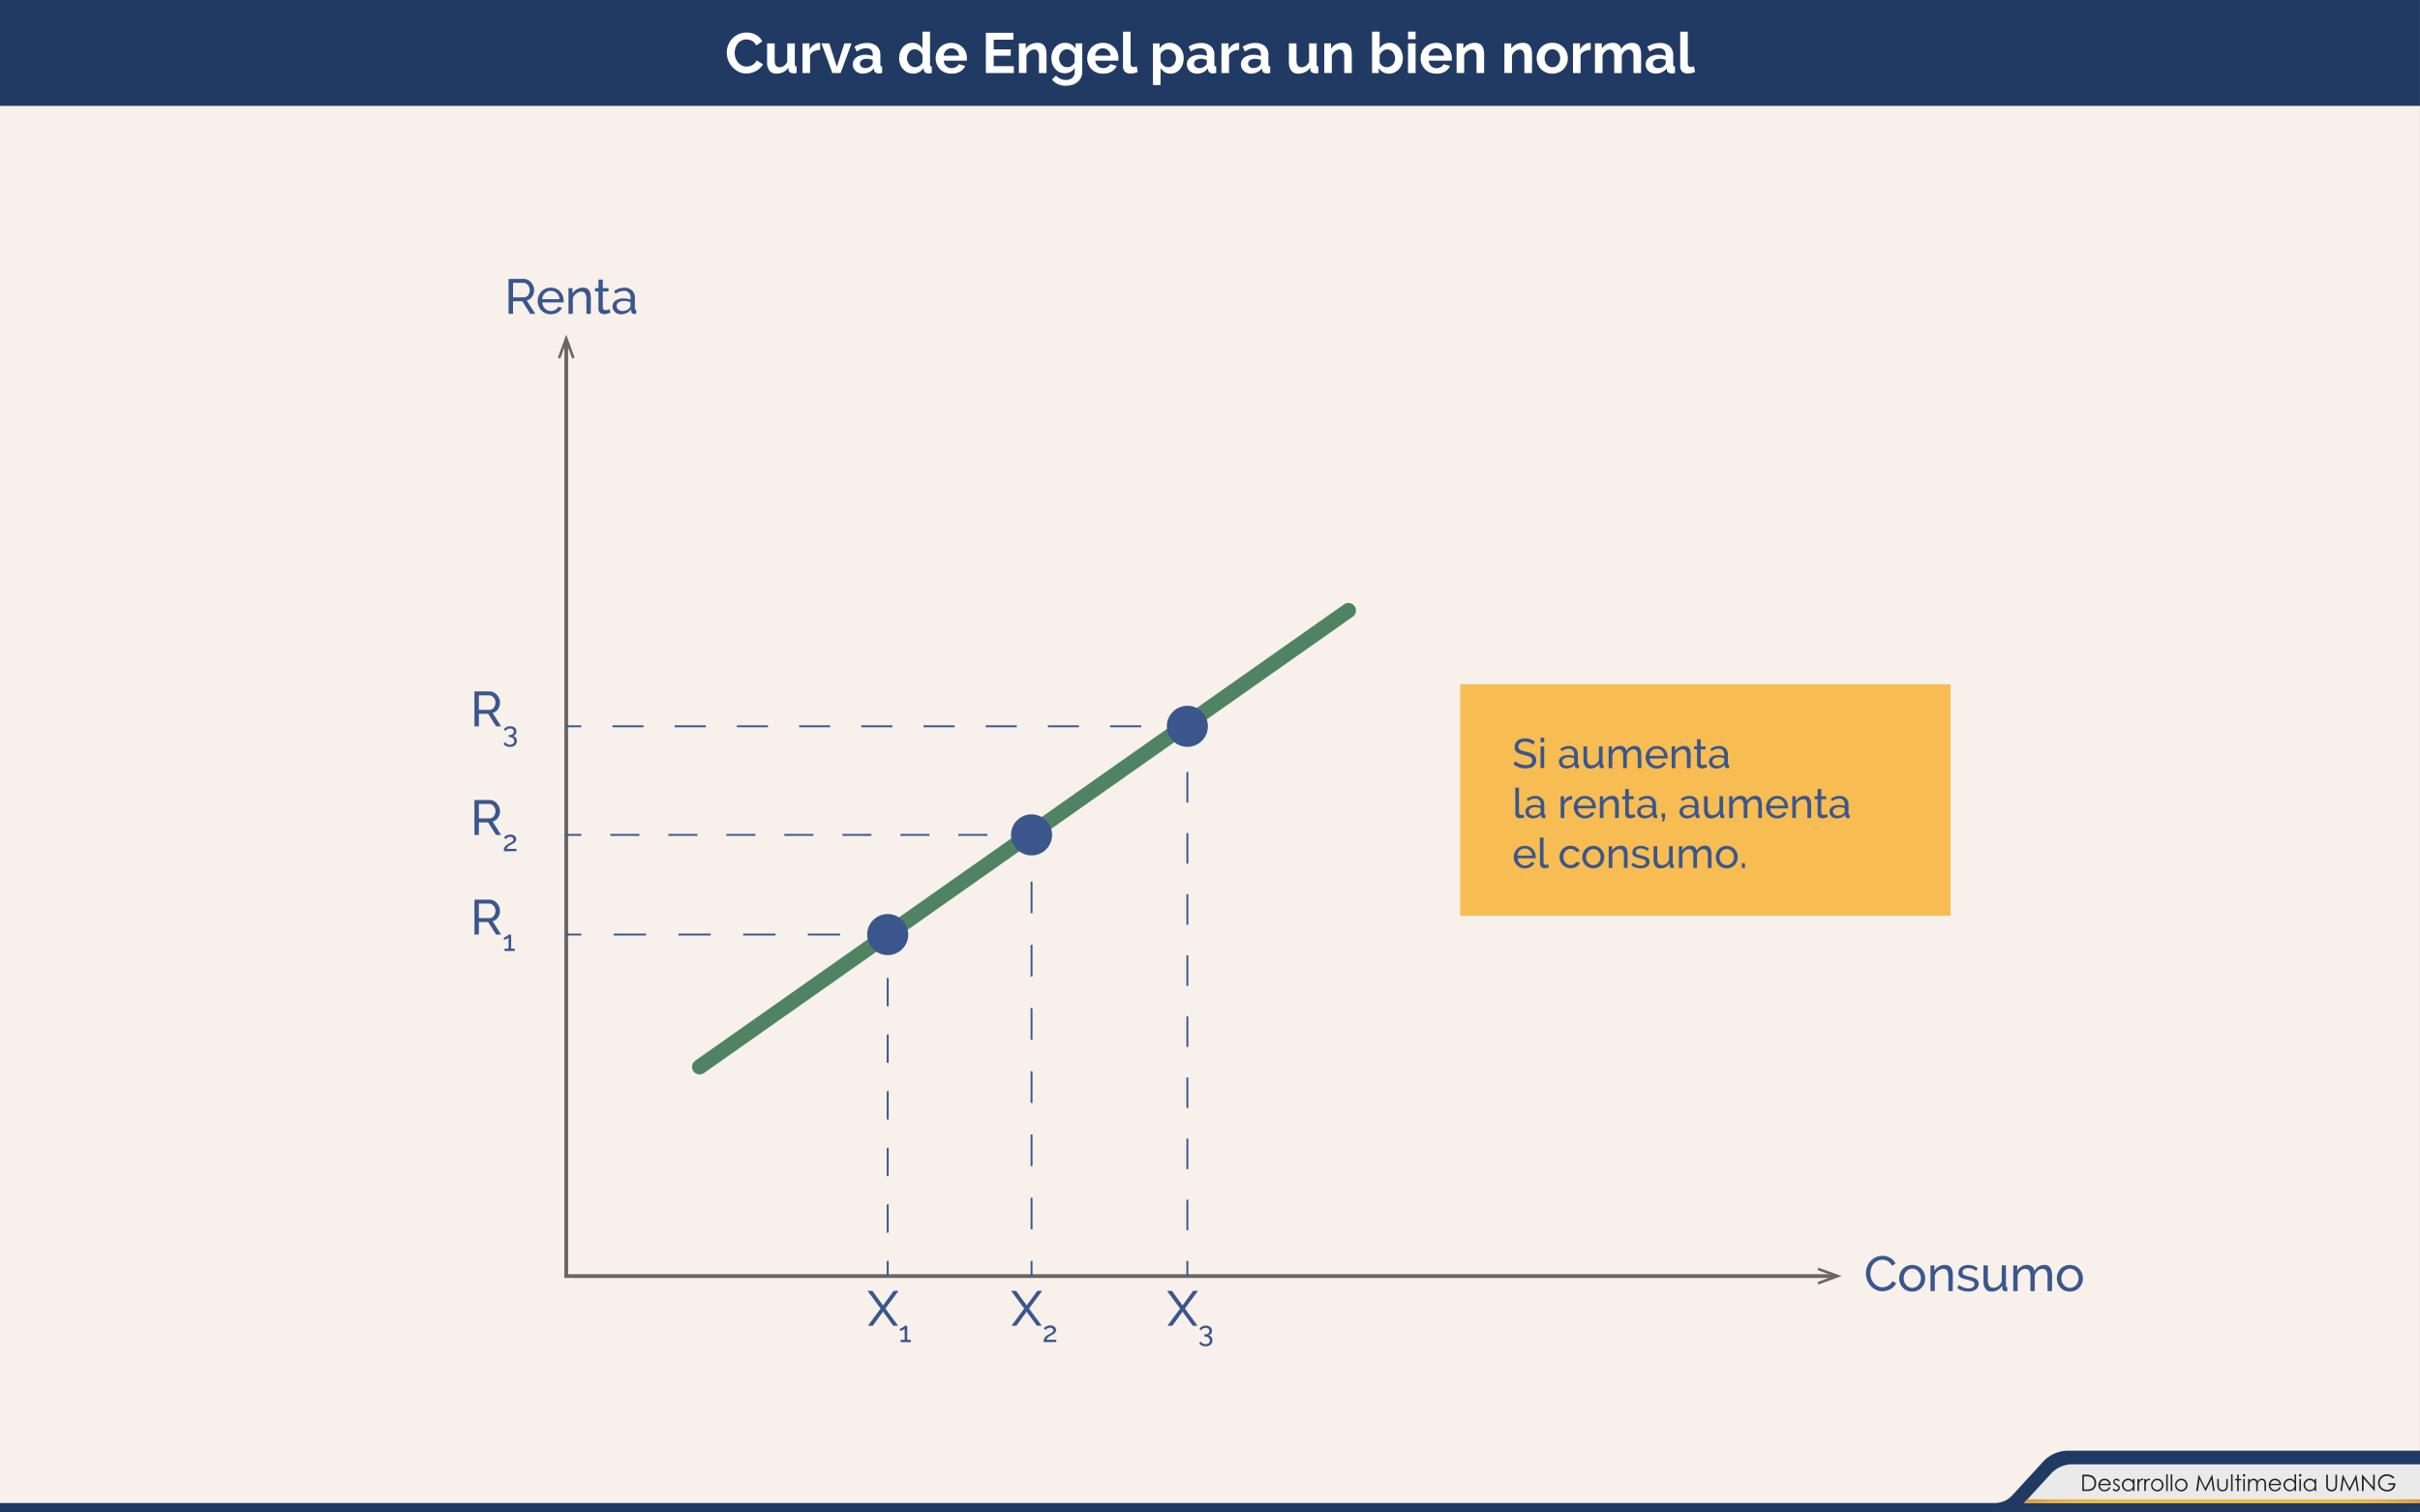 <svg id="Capa_1" data-name="Capa 1" xmlns="http://www.w3.org/2000/svg" xmlns:xlink="http://www.w3.org/1999/xlink" viewBox="0 0 1280 800"><rect x="0" y="0" width="1280" height="800" fill="#808080" stroke="none"/><defs><linearGradient id="Degradado_sin_nombre_2" x1="1070.51" y1="794.02" x2="1279.97" y2="794.02" gradientUnits="userSpaceOnUse"><stop offset="0" stop-color="#de9b3a"/><stop offset="0.03" stop-color="#e1a33b"/><stop offset="0.08" stop-color="#e6b13d"/><stop offset="0.15" stop-color="#e9b93e"/><stop offset="0.24" stop-color="#ebbe3f"/><stop offset="0.51" stop-color="#ebbe3f"/><stop offset="0.77" stop-color="#ebbe3f"/><stop offset="0.86" stop-color="#e9b93e"/><stop offset="0.92" stop-color="#e6b13d"/><stop offset="0.98" stop-color="#e1a33b"/><stop offset="1" stop-color="#de9b3a"/></linearGradient></defs><title>p10f1</title><rect x="-0.03" width="1280" height="800" fill="#f7f0eb"/><path id="_Trazado_" data-name="&lt;Trazado&gt;" d="M1080.63,773.16,1064.28,791a12.49,12.49,0,0,1-9.2,4H0v5H1280V767.33H1093.88A18,18,0,0,0,1080.63,773.16Z" fill="#213a63"/><path id="_Trazado_2" data-name="&lt;Trazado&gt;" d="M1070.57,795H1280V774.51H1096.1a15.29,15.29,0,0,0-11.26,4.95Z" fill="#eaeaea"/><path d="M1101.4,788.65V780h1.79a9.13,9.13,0,0,1,2.81.31,3.75,3.75,0,0,1,2,1.52,4.63,4.63,0,0,1,.71,2.58,4.53,4.53,0,0,1-.56,2.28,3.59,3.59,0,0,1-1.45,1.45,5.47,5.47,0,0,1-2.5.47Zm.83-.81h1a9.28,9.28,0,0,0,2.48-.22,2.85,2.85,0,0,0,1.53-1.14,3.5,3.5,0,0,0,.56-2,3.69,3.69,0,0,0-.6-2.13,3,3,0,0,0-1.68-1.21,10.16,10.16,0,0,0-2.67-.25h-.61Z" fill="#222221"/><path d="M1115.56,786.53l.69.36a3.75,3.75,0,0,1-.79,1.08,3.12,3.12,0,0,1-1,.62,3.5,3.5,0,0,1-1.26.21,3,3,0,0,1-2.44-1,3.45,3.45,0,0,1-.88-2.31,3.41,3.41,0,0,1,.75-2.16,3,3,0,0,1,2.53-1.21,3.15,3.15,0,0,1,2.6,1.24,3.45,3.45,0,0,1,.7,2.18h-5.74a2.6,2.6,0,0,0,.71,1.82,2.26,2.26,0,0,0,1.7.71,2.73,2.73,0,0,0,.95-.17,2.49,2.49,0,0,0,.78-.45A3.81,3.81,0,0,0,1115.56,786.53Zm0-1.72a2.72,2.72,0,0,0-.48-1,2.27,2.27,0,0,0-.83-.63,2.55,2.55,0,0,0-1.09-.24,2.34,2.34,0,0,0-1.61.6,2.73,2.73,0,0,0-.75,1.32Z" fill="#222221"/><path d="M1121.2,783l-.53.54a1.89,1.89,0,0,0-1.29-.64,1,1,0,0,0-.68.26.81.81,0,0,0-.29.62.91.91,0,0,0,.24.59,3.3,3.3,0,0,0,1,.67,3.69,3.69,0,0,1,1.25.91,1.67,1.67,0,0,1,.32,1,1.8,1.8,0,0,1-.55,1.33,1.88,1.88,0,0,1-1.38.54,2.41,2.41,0,0,1-1.05-.24,2.29,2.29,0,0,1-.83-.66l.52-.59a1.79,1.79,0,0,0,1.33.71,1.2,1.2,0,0,0,.84-.32,1,1,0,0,0,.35-.74,1,1,0,0,0-.23-.63,3.69,3.69,0,0,0-1-.68,3.3,3.3,0,0,1-1.17-.88,1.65,1.65,0,0,1-.31-1,1.61,1.61,0,0,1,.5-1.21,1.73,1.73,0,0,1,1.25-.48A2.6,2.6,0,0,1,1121.2,783Z" fill="#222221"/><path d="M1129,782.27v6.38h-.81v-1.1a3.52,3.52,0,0,1-1.16.94,3.23,3.23,0,0,1-3.71-.67,3.29,3.29,0,0,1-1-2.39,3.23,3.23,0,0,1,1-2.36,3.15,3.15,0,0,1,2.33-1,3,3,0,0,1,1.42.33,3.23,3.23,0,0,1,1.12,1v-1.17Zm-3.28.63a2.48,2.48,0,0,0-2.19,1.28,2.58,2.58,0,0,0,0,2.58,2.51,2.51,0,0,0,.93,1,2.43,2.43,0,0,0,1.25.34,2.57,2.57,0,0,0,1.28-.34,2.38,2.38,0,0,0,.93-.92,2.63,2.63,0,0,0,.32-1.31,2.54,2.54,0,0,0-.73-1.85A2.41,2.41,0,0,0,1125.73,782.9Z" fill="#222221"/><path d="M1130.54,782.27h.84v.93a2.94,2.94,0,0,1,.79-.82,1.56,1.56,0,0,1,.87-.27,1.5,1.5,0,0,1,.73.22l-.43.69a1.14,1.14,0,0,0-.43-.11,1.19,1.19,0,0,0-.79.34,2.13,2.13,0,0,0-.58,1,10,10,0,0,0-.15,2.2v2.16h-.84Z" fill="#222221"/><path d="M1134.15,782.27h.84v.93a2.94,2.94,0,0,1,.79-.82,1.56,1.56,0,0,1,.87-.27,1.5,1.5,0,0,1,.73.22l-.43.69a1.14,1.14,0,0,0-.43-.11,1.19,1.19,0,0,0-.79.34,2.13,2.13,0,0,0-.58,1,10,10,0,0,0-.15,2.2v2.16h-.84Z" fill="#222221"/><path d="M1141,782.11a3.16,3.16,0,0,1,2.44,1.07,3.42,3.42,0,0,1,0,4.64,3.37,3.37,0,0,1-4.79,0,3.41,3.41,0,0,1,0-4.63A3.15,3.15,0,0,1,1141,782.11Zm0,.8a2.37,2.37,0,0,0-1.76.76,2.53,2.53,0,0,0-.74,1.83,2.6,2.6,0,0,0,.33,1.29,2.37,2.37,0,0,0,.91.92,2.57,2.57,0,0,0,2.5,0,2.38,2.38,0,0,0,.91-.92,2.59,2.59,0,0,0,.33-1.29,2.52,2.52,0,0,0-.74-1.83A2.37,2.37,0,0,0,1141,782.91Z" fill="#222221"/><path d="M1145.76,779.81h.82v8.84h-.82Z" fill="#222221"/><path d="M1148.16,779.81h.82v8.84h-.82Z" fill="#222221"/><path d="M1153.7,782.11a3.16,3.16,0,0,1,2.44,1.07,3.42,3.42,0,0,1,0,4.64,3.37,3.37,0,0,1-4.79,0,3.41,3.41,0,0,1,0-4.63A3.15,3.15,0,0,1,1153.7,782.11Zm0,.8a2.37,2.37,0,0,0-1.76.76,2.53,2.53,0,0,0-.74,1.83,2.6,2.6,0,0,0,.33,1.29,2.37,2.37,0,0,0,.91.92,2.57,2.57,0,0,0,2.5,0,2.38,2.38,0,0,0,.91-.92,2.59,2.59,0,0,0,.33-1.29,2.52,2.52,0,0,0-.74-1.83A2.37,2.37,0,0,0,1153.7,782.91Z" fill="#222221"/><path d="M1161.61,788.65l1.23-8.62h.14l3.5,7.07L1170,780h.14l1.24,8.62h-.84l-.85-6.16-3,6.16h-.22l-3.08-6.21-.85,6.21Z" fill="#222221"/><path d="M1172.78,782.27h.82v3a6.36,6.36,0,0,0,.12,1.5,1.68,1.68,0,0,0,.67.93,2,2,0,0,0,1.18.34,2,2,0,0,0,1.17-.33,1.7,1.7,0,0,0,.66-.87,6.15,6.15,0,0,0,.12-1.56v-3h.84v3.13a5,5,0,0,1-.31,2,2.35,2.35,0,0,1-.93,1,2.92,2.92,0,0,1-1.55.38,3,3,0,0,1-1.56-.38,2.33,2.33,0,0,1-.93-1.05,5.15,5.15,0,0,1-.31-2Z" fill="#222221"/><path d="M1180.06,779.81h.82v8.84h-.82Z" fill="#222221"/><path d="M1183.3,779.91h.82v2.37h1.3V783h-1.3v5.67h-.82V783h-1.12v-.71h1.12Z" fill="#222221"/><path d="M1186.94,779.65a.65.65,0,0,1,.48.2.66.66,0,0,1,.2.48.67.67,0,0,1-1.35,0,.66.66,0,0,1,.2-.48A.65.65,0,0,1,1186.94,779.65Zm-.41,2.63h.82v6.38h-.82Z" fill="#222221"/><path d="M1189.05,782.27h.82v1.1a3.19,3.19,0,0,1,.88-.89,2.5,2.5,0,0,1,1.31-.37,2.18,2.18,0,0,1,.88.18,1.9,1.9,0,0,1,.68.48,2.59,2.59,0,0,1,.46.86,3,3,0,0,1,1-1.14,2.42,2.42,0,0,1,1.32-.39,2.07,2.07,0,0,1,1.17.33,2,2,0,0,1,.75.93,5,5,0,0,1,.25,1.79v3.48h-.84v-3.48a4.57,4.57,0,0,0-.15-1.41,1.27,1.27,0,0,0-.5-.62,1.49,1.49,0,0,0-.84-.23,1.84,1.84,0,0,0-1.09.35,2,2,0,0,0-.72.94,6,6,0,0,0-.23,2v2.5h-.82v-3.26a5.6,5.6,0,0,0-.14-1.57,1.31,1.31,0,0,0-.5-.66,1.45,1.45,0,0,0-.85-.25,1.83,1.83,0,0,0-1.06.34,2,2,0,0,0-.73.92,5,5,0,0,0-.24,1.78v2.7h-.82Z" fill="#222221"/><path d="M1205.68,786.53l.69.36a3.75,3.75,0,0,1-.79,1.08,3.12,3.12,0,0,1-1,.62,3.5,3.5,0,0,1-1.26.21,3,3,0,0,1-2.44-1,3.45,3.45,0,0,1-.88-2.31,3.41,3.41,0,0,1,.75-2.16,3,3,0,0,1,2.53-1.21,3.15,3.15,0,0,1,2.6,1.24,3.45,3.45,0,0,1,.7,2.18h-5.74a2.6,2.6,0,0,0,.71,1.82,2.26,2.26,0,0,0,1.7.71,2.73,2.73,0,0,0,.95-.17,2.49,2.49,0,0,0,.78-.45A3.81,3.81,0,0,0,1205.68,786.53Zm0-1.72a2.72,2.72,0,0,0-.48-1,2.27,2.27,0,0,0-.83-.63,2.55,2.55,0,0,0-1.09-.24,2.34,2.34,0,0,0-1.61.6,2.73,2.73,0,0,0-.75,1.32Z" fill="#222221"/><path d="M1214.47,779.81v8.84h-.81v-1.1a3.52,3.52,0,0,1-1.16.94,3.23,3.23,0,0,1-3.71-.67,3.29,3.29,0,0,1-1-2.39,3.23,3.23,0,0,1,1-2.36,3.15,3.15,0,0,1,2.33-1,3,3,0,0,1,1.42.33,3.23,3.23,0,0,1,1.12,1v-3.63Zm-3.28,3.09a2.48,2.48,0,0,0-2.19,1.28,2.58,2.58,0,0,0,0,2.58,2.51,2.51,0,0,0,.93,1,2.43,2.43,0,0,0,1.25.34,2.57,2.57,0,0,0,1.28-.34,2.38,2.38,0,0,0,.93-.92,2.63,2.63,0,0,0,.32-1.31,2.54,2.54,0,0,0-.73-1.85A2.41,2.41,0,0,0,1211.2,782.9Z" fill="#222221"/><path d="M1216.62,779.65a.65.65,0,0,1,.48.2.66.66,0,0,1,.2.48.67.67,0,0,1-1.35,0,.66.66,0,0,1,.2-.48A.65.65,0,0,1,1216.62,779.65Zm-.41,2.63h.82v6.38h-.82Z" fill="#222221"/><path d="M1225.09,782.27v6.38h-.81v-1.1a3.52,3.52,0,0,1-1.16.94,3.23,3.23,0,0,1-3.71-.67,3.29,3.29,0,0,1-1-2.39,3.23,3.23,0,0,1,1-2.36,3.15,3.15,0,0,1,2.33-1,3,3,0,0,1,1.42.33,3.23,3.23,0,0,1,1.12,1v-1.17Zm-3.28.63a2.48,2.48,0,0,0-2.19,1.28,2.58,2.58,0,0,0,0,2.58,2.51,2.51,0,0,0,.93,1,2.43,2.43,0,0,0,1.25.34,2.57,2.57,0,0,0,1.28-.34,2.38,2.38,0,0,0,.93-.92,2.63,2.63,0,0,0,.32-1.31,2.54,2.54,0,0,0-.73-1.85A2.41,2.41,0,0,0,1221.81,782.9Z" fill="#222221"/><path d="M1230.42,780h.86v5.2a10.76,10.76,0,0,0,0,1.15,1.91,1.91,0,0,0,.3.85,1.76,1.76,0,0,0,.72.57,2.26,2.26,0,0,0,1,.23,1.93,1.93,0,0,0,.82-.18,1.82,1.82,0,0,0,.66-.5,2.06,2.06,0,0,0,.39-.78,6.45,6.45,0,0,0,.09-1.35V780h.86v5.2a6.34,6.34,0,0,1-.23,1.87,2.54,2.54,0,0,1-.9,1.24,2.58,2.58,0,0,1-1.64.53,3.14,3.14,0,0,1-1.79-.5,2.4,2.4,0,0,1-1-1.32,7,7,0,0,1-.16-1.82Z" fill="#222221"/><path d="M1237.85,788.65l1.23-8.62h.14l3.5,7.07,3.47-7.07h.14l1.24,8.62h-.84l-.85-6.16-3,6.16h-.22l-3.08-6.21-.85,6.21Z" fill="#222221"/><path d="M1249.28,788.65V780h.19l5.74,6.61V780h.85v8.62h-.19l-5.69-6.53v6.53Z" fill="#222221"/><path d="M1266.46,781.48l-.67.63a5.1,5.1,0,0,0-1.58-1.08,4.25,4.25,0,0,0-1.67-.37,4,4,0,0,0-1.93.5,3.62,3.62,0,0,0-1.42,1.35,3.49,3.49,0,0,0-.5,1.8,3.56,3.56,0,0,0,.52,1.85,3.7,3.7,0,0,0,1.44,1.38,4.15,4.15,0,0,0,2,.5,3.45,3.45,0,0,0,2.25-.75,3,3,0,0,0,1.09-1.95h-2.75v-.83H1267a4.33,4.33,0,0,1-1.19,3.17,4.25,4.25,0,0,1-3.14,1.17,4.72,4.72,0,0,1-3.79-1.63,4.33,4.33,0,0,1-1.07-2.9,4.45,4.45,0,0,1,.62-2.28,4.37,4.37,0,0,1,1.69-1.65,4.92,4.92,0,0,1,2.43-.59,5.39,5.39,0,0,1,2.06.4A6.16,6.16,0,0,1,1266.46,781.48Z" fill="#222221"/><polygon id="_Trazado_3" data-name="&lt;Trazado&gt;" points="1072.32 793.03 1070.52 795 1279.97 795 1279.97 793.03 1072.32 793.03" fill="url(#Degradado_sin_nombre_2)"/><rect x="-0.03" width="1280" height="56" fill="#213a63"/><path d="M384.42,27.85a11,11,0,0,1,.7-3.86,10.34,10.34,0,0,1,5.36-5.83,10.2,10.2,0,0,1,4.44-.93A9.69,9.69,0,0,1,400,18.52a8.24,8.24,0,0,1,3.19,3.36L400,24.07a5.45,5.45,0,0,0-1-1.51,5.11,5.11,0,0,0-1.29-1,5.84,5.84,0,0,0-1.44-.52,6.81,6.81,0,0,0-1.47-.17,5.58,5.58,0,0,0-2.71.63,6,6,0,0,0-1.92,1.63A7.22,7.22,0,0,0,389,25.43a8.63,8.63,0,0,0-.39,2.54,8.26,8.26,0,0,0,.45,2.71A7.22,7.22,0,0,0,390.34,33a6.36,6.36,0,0,0,2,1.59,5.41,5.41,0,0,0,2.54.6,6.66,6.66,0,0,0,1.5-.18,5.69,5.69,0,0,0,1.48-.57,5.6,5.6,0,0,0,1.31-1,4.63,4.63,0,0,0,1-1.48l3.39,2A6.39,6.39,0,0,1,402,36a9.36,9.36,0,0,1-2.13,1.54,10.87,10.87,0,0,1-2.53,1,11.06,11.06,0,0,1-2.64.33,9.06,9.06,0,0,1-4.17-1,10.84,10.84,0,0,1-3.25-2.5,11.6,11.6,0,0,1-2.13-3.51A11,11,0,0,1,384.42,27.85Z" fill="#fff"/><path d="M410.7,38.95A4.46,4.46,0,0,1,407,37.39a7.23,7.23,0,0,1-1.26-4.62V22.93h4v9q0,3.63,2.61,3.63a4.13,4.13,0,0,0,2.27-.71,5.07,5.07,0,0,0,1.78-2.14V22.93h4V34a1.42,1.42,0,0,0,.23.9,1,1,0,0,0,.73.3v3.42a8.6,8.6,0,0,1-1,.15l-.73,0a2.89,2.89,0,0,1-1.75-.5,2,2,0,0,1-.8-1.36L417,35.71a6.7,6.7,0,0,1-2.7,2.43A8.12,8.12,0,0,1,410.7,38.95Z" fill="#fff"/><path d="M433.8,26.41a7.93,7.93,0,0,0-3.27.71,4.13,4.13,0,0,0-2.07,2v9.51h-4V22.93h3.69v3.36a7.18,7.18,0,0,1,1-1.46,7.64,7.64,0,0,1,1.23-1.12,5.71,5.71,0,0,1,1.33-.73,3.68,3.68,0,0,1,1.3-.25h.5a1.64,1.64,0,0,1,.31,0Z" fill="#fff"/><path d="M440.28,38.65l-5.79-15.72h4.14l4,12.45,4-12.45h3.78l-5.79,15.72Z" fill="#fff"/><path d="M456.42,38.95a6,6,0,0,1-2.13-.37,5.12,5.12,0,0,1-1.71-1,4.88,4.88,0,0,1-1.12-1.58,4.77,4.77,0,0,1-.4-2,4.36,4.36,0,0,1,.5-2.06,4.71,4.71,0,0,1,1.38-1.6,6.85,6.85,0,0,1,2.12-1,9.22,9.22,0,0,1,2.7-.37,11.63,11.63,0,0,1,2.06.18,8.33,8.33,0,0,1,1.78.51v-.9a3.15,3.15,0,0,0-.88-2.4,3.68,3.68,0,0,0-2.62-.84,7,7,0,0,0-2.46.45,11.4,11.4,0,0,0-2.46,1.32l-1.23-2.55a11.61,11.61,0,0,1,6.54-2,7.67,7.67,0,0,1,5.26,1.67,6.1,6.1,0,0,1,1.88,4.82V34a1.42,1.42,0,0,0,.23.9,1,1,0,0,0,.73.3v3.42a9,9,0,0,1-1.77.21,2.68,2.68,0,0,1-1.76-.51,2.19,2.19,0,0,1-.76-1.35l-.09-.87a7,7,0,0,1-2.55,2.1A7.33,7.33,0,0,1,456.42,38.95ZM457.56,36a5.24,5.24,0,0,0,1.94-.36,3.51,3.51,0,0,0,1.43-1,1.44,1.44,0,0,0,.66-1.14v-1.8a9.92,9.92,0,0,0-1.56-.43,8.46,8.46,0,0,0-1.62-.17,4.3,4.3,0,0,0-2.55.71,2.12,2.12,0,0,0-1,1.79,2.15,2.15,0,0,0,.78,1.69A2.83,2.83,0,0,0,457.56,36Z" fill="#fff"/><path d="M483.06,38.95a7.14,7.14,0,0,1-3-.63,7.07,7.07,0,0,1-2.37-1.74A8.12,8.12,0,0,1,476.14,34a9.05,9.05,0,0,1-.55-3.2,9.39,9.39,0,0,1,.52-3.18A8.34,8.34,0,0,1,477.57,25a6.71,6.71,0,0,1,2.22-1.74,6.34,6.34,0,0,1,2.82-.63,6,6,0,0,1,3.13.84,6.09,6.09,0,0,1,2.18,2.19V16.75h4V34a1.49,1.49,0,0,0,.21.9.93.93,0,0,0,.72.3v3.42a9.14,9.14,0,0,1-1.71.21,2.79,2.79,0,0,1-1.77-.54,2,2,0,0,1-.78-1.41l-.09-1a5.7,5.7,0,0,1-2.35,2.27A6.69,6.69,0,0,1,483.06,38.95Zm1.05-3.42a3.75,3.75,0,0,0,1.17-.2,4.12,4.12,0,0,0,1.11-.55,4.86,4.86,0,0,0,.92-.84,3.49,3.49,0,0,0,.62-1V29.14a4.43,4.43,0,0,0-.68-1.21,5,5,0,0,0-1-1,5.17,5.17,0,0,0-1.17-.65,3.32,3.32,0,0,0-1.22-.24,3.62,3.62,0,0,0-1.67.39,4,4,0,0,0-1.3,1.06,5.12,5.12,0,0,0-.84,1.54,5.49,5.49,0,0,0-.3,1.8,5,5,0,0,0,.33,1.83,4.75,4.75,0,0,0,.9,1.47,4.09,4.09,0,0,0,1.36,1A4.2,4.2,0,0,0,484.11,35.53Z" fill="#fff"/><path d="M503.19,38.95a8.73,8.73,0,0,1-3.42-.64A7.71,7.71,0,0,1,495.49,34a8.29,8.29,0,0,1-.58-3.09,8.74,8.74,0,0,1,.57-3.17,7.71,7.71,0,0,1,1.65-2.61,7.88,7.88,0,0,1,2.63-1.79,8.74,8.74,0,0,1,3.46-.66,8.53,8.53,0,0,1,3.44.66,7.91,7.91,0,0,1,2.58,1.77,7.53,7.53,0,0,1,1.62,2.58,8.61,8.61,0,0,1,.55,3.06q0,.39,0,.75a3.09,3.09,0,0,1-.08.6H499.17a4.68,4.68,0,0,0,.45,1.65,4.08,4.08,0,0,0,.93,1.23,4,4,0,0,0,1.29.78,4.24,4.24,0,0,0,1.5.27,4.64,4.64,0,0,0,2.27-.58,3.1,3.1,0,0,0,1.46-1.54l3.45,1a7,7,0,0,1-2.77,3A8.6,8.6,0,0,1,503.19,38.95Zm4.08-9.48A4.18,4.18,0,0,0,506,26.63a4.1,4.1,0,0,0-5.56,0,4.12,4.12,0,0,0-.89,1.23,4.33,4.33,0,0,0-.4,1.59Z" fill="#fff"/><path d="M536.25,35v3.63H521.46V17.35H536V21H525.6v5.13h9v3.36h-9V35Z" fill="#fff"/><path d="M553.53,38.65h-4V29.83a4.6,4.6,0,0,0-.66-2.76A2.17,2.17,0,0,0,547,26.2a3.44,3.44,0,0,0-1.23.24,4.55,4.55,0,0,0-1.19.67,5.5,5.5,0,0,0-1,1,4.09,4.09,0,0,0-.66,1.32v9.18h-4V22.93h3.63v2.91a6,6,0,0,1,2.52-2.34,8.09,8.09,0,0,1,3.72-.84,4.75,4.75,0,0,1,2.4.54,3.91,3.91,0,0,1,1.44,1.41,5.91,5.91,0,0,1,.71,2,13,13,0,0,1,.19,2.25Z" fill="#fff"/><path d="M563.19,38.74a6.47,6.47,0,0,1-2.88-.63,7,7,0,0,1-2.23-1.72,7.84,7.84,0,0,1-1.46-2.54,9.53,9.53,0,0,1,0-6.24,8.25,8.25,0,0,1,1.5-2.58,6.86,6.86,0,0,1,2.31-1.74,6.94,6.94,0,0,1,3-.63,6.14,6.14,0,0,1,3.21.83,7,7,0,0,1,2.28,2.21V22.93h3.51v15a7.15,7.15,0,0,1-.66,3.12A6.86,6.86,0,0,1,570,43.36a8.11,8.11,0,0,1-2.76,1.47,11.49,11.49,0,0,1-3.49.51,9.85,9.85,0,0,1-4.34-.86,8.79,8.79,0,0,1-3-2.42l2.19-2.13a6.23,6.23,0,0,0,2.27,1.74,6.83,6.83,0,0,0,2.9.63,6.25,6.25,0,0,0,1.78-.25,4.34,4.34,0,0,0,1.52-.79,3.71,3.71,0,0,0,1-1.38,4.84,4.84,0,0,0,.38-2v-2A5.31,5.31,0,0,1,566.22,38,6.45,6.45,0,0,1,563.19,38.74Zm1.35-3.21a3.77,3.77,0,0,0,1.26-.21,4.5,4.5,0,0,0,2-1.41,3.8,3.8,0,0,0,.6-1V29.14a4.89,4.89,0,0,0-1.7-2.22,4,4,0,0,0-2.42-.84,3.48,3.48,0,0,0-1.68.41,4.18,4.18,0,0,0-1.29,1.08,4.87,4.87,0,0,0-.83,1.54,5.74,5.74,0,0,0-.29,1.8,4.87,4.87,0,0,0,.33,1.8,4.62,4.62,0,0,0,.92,1.47,4.29,4.29,0,0,0,1.37,1A4,4,0,0,0,564.54,35.53Z" fill="#fff"/><path d="M583.35,38.95a8.73,8.73,0,0,1-3.42-.64A7.71,7.71,0,0,1,575.65,34a8.29,8.29,0,0,1-.58-3.09,8.74,8.74,0,0,1,.57-3.17,7.71,7.71,0,0,1,1.65-2.61,7.88,7.88,0,0,1,2.63-1.79,8.74,8.74,0,0,1,3.46-.66,8.53,8.53,0,0,1,3.44.66,7.91,7.91,0,0,1,2.58,1.77A7.53,7.53,0,0,1,591,27.67a8.61,8.61,0,0,1,.55,3.06q0,.39,0,.75a3.09,3.09,0,0,1-.08.6H579.33a4.68,4.68,0,0,0,.45,1.65,4.08,4.08,0,0,0,.93,1.23,4,4,0,0,0,1.29.78,4.24,4.24,0,0,0,1.5.27,4.64,4.64,0,0,0,2.27-.58,3.1,3.1,0,0,0,1.46-1.54l3.45,1a7,7,0,0,1-2.77,3A8.6,8.6,0,0,1,583.35,38.95Zm4.08-9.48a4.18,4.18,0,0,0-1.31-2.83,4.1,4.1,0,0,0-5.56,0,4.12,4.12,0,0,0-.89,1.23,4.33,4.33,0,0,0-.4,1.59Z" fill="#fff"/><path d="M594,16.75h4V33.61a2,2,0,0,0,.42,1.35,1.51,1.51,0,0,0,1.2.48,3,3,0,0,0,.79-.12,5.38,5.38,0,0,0,.83-.3l.54,3.06a7.73,7.73,0,0,1-1.89.6,10.34,10.34,0,0,1-2,.21,4,4,0,0,1-2.92-1A3.81,3.81,0,0,1,594,35Z" fill="#fff"/><path d="M619.23,38.95a6.2,6.2,0,0,1-3.24-.83,5.86,5.86,0,0,1-2.16-2.23V45h-4V22.93h3.51v2.7a6.42,6.42,0,0,1,2.25-2.18,6.26,6.26,0,0,1,3.18-.79,6.73,6.73,0,0,1,2.94.65A7.29,7.29,0,0,1,624,25a8.12,8.12,0,0,1,1.53,2.58,8.89,8.89,0,0,1,.56,3.14,9.91,9.91,0,0,1-.51,3.21,8.21,8.21,0,0,1-1.42,2.61A6.64,6.64,0,0,1,622,38.32,6.08,6.08,0,0,1,619.23,38.95Zm-1.35-3.42a3.61,3.61,0,0,0,1.67-.39,4,4,0,0,0,1.31-1,4.94,4.94,0,0,0,.84-1.53,5.49,5.49,0,0,0,.3-1.8,5.09,5.09,0,0,0-.33-1.85,4.6,4.6,0,0,0-.92-1.48,4.27,4.27,0,0,0-1.38-1,4.13,4.13,0,0,0-1.72-.36,3.77,3.77,0,0,0-1.17.2,4.13,4.13,0,0,0-1.11.55,4.88,4.88,0,0,0-.92.84,3.49,3.49,0,0,0-.61,1.05v3.69a5.34,5.34,0,0,0,1.65,2.24A3.77,3.77,0,0,0,617.88,35.53Z" fill="#fff"/><path d="M633.12,38.95a6,6,0,0,1-2.13-.37,5.12,5.12,0,0,1-1.71-1,4.88,4.88,0,0,1-1.12-1.58,4.77,4.77,0,0,1-.4-2,4.36,4.36,0,0,1,.5-2.06,4.71,4.71,0,0,1,1.38-1.6,6.85,6.85,0,0,1,2.12-1,9.22,9.22,0,0,1,2.7-.37,11.63,11.63,0,0,1,2.06.18,8.33,8.33,0,0,1,1.78.51v-.9a3.15,3.15,0,0,0-.88-2.4,3.68,3.68,0,0,0-2.62-.84,7,7,0,0,0-2.46.45,11.4,11.4,0,0,0-2.46,1.32l-1.23-2.55a11.61,11.61,0,0,1,6.54-2,7.67,7.67,0,0,1,5.26,1.67,6.1,6.1,0,0,1,1.87,4.82V34a1.41,1.41,0,0,0,.23.9,1,1,0,0,0,.73.3v3.42a9,9,0,0,1-1.77.21,2.68,2.68,0,0,1-1.75-.51A2.19,2.19,0,0,1,639,37l-.09-.87a7,7,0,0,1-2.55,2.1A7.33,7.33,0,0,1,633.12,38.95ZM634.26,36a5.24,5.24,0,0,0,1.94-.36,3.51,3.51,0,0,0,1.43-1,1.44,1.44,0,0,0,.66-1.14v-1.8a9.92,9.92,0,0,0-1.56-.43,8.46,8.46,0,0,0-1.62-.17,4.3,4.3,0,0,0-2.55.71,2.12,2.12,0,0,0-1,1.79,2.15,2.15,0,0,0,.78,1.69A2.83,2.83,0,0,0,634.26,36Z" fill="#fff"/><path d="M655.41,26.41a7.93,7.93,0,0,0-3.27.71,4.13,4.13,0,0,0-2.07,2v9.51h-4V22.93h3.69v3.36a7.16,7.16,0,0,1,1-1.46A7.64,7.64,0,0,1,652,23.71a5.71,5.71,0,0,1,1.33-.73,3.69,3.69,0,0,1,1.3-.25h.5a1.65,1.65,0,0,1,.32,0Z" fill="#fff"/><path d="M661.74,38.95a6,6,0,0,1-2.13-.37,5.11,5.11,0,0,1-1.71-1,4.87,4.87,0,0,1-1.12-1.58,4.76,4.76,0,0,1-.41-2,4.36,4.36,0,0,1,.5-2.06,4.72,4.72,0,0,1,1.38-1.6,6.85,6.85,0,0,1,2.12-1,9.23,9.23,0,0,1,2.7-.37,11.63,11.63,0,0,1,2.05.18,8.35,8.35,0,0,1,1.79.51v-.9a3.15,3.15,0,0,0-.88-2.4,3.68,3.68,0,0,0-2.62-.84,7,7,0,0,0-2.46.45,11.39,11.39,0,0,0-2.46,1.32l-1.23-2.55a11.61,11.61,0,0,1,6.54-2A7.67,7.67,0,0,1,669,24.32a6.1,6.1,0,0,1,1.88,4.82V34a1.41,1.41,0,0,0,.23.9,1,1,0,0,0,.73.3v3.42a9,9,0,0,1-1.77.21,2.68,2.68,0,0,1-1.75-.51,2.19,2.19,0,0,1-.76-1.35l-.09-.87a7,7,0,0,1-2.55,2.1A7.33,7.33,0,0,1,661.74,38.95ZM662.88,36a5.24,5.24,0,0,0,1.94-.36,3.51,3.51,0,0,0,1.42-1,1.45,1.45,0,0,0,.66-1.14v-1.8a9.94,9.94,0,0,0-1.56-.43,8.46,8.46,0,0,0-1.62-.17,4.3,4.3,0,0,0-2.55.71,2.12,2.12,0,0,0-1,1.79,2.15,2.15,0,0,0,.78,1.69A2.83,2.83,0,0,0,662.88,36Z" fill="#fff"/><path d="M686.67,38.95A4.46,4.46,0,0,1,683,37.39a7.23,7.23,0,0,1-1.26-4.62V22.93h4v9q0,3.63,2.61,3.63a4.13,4.13,0,0,0,2.27-.71,5.06,5.06,0,0,0,1.78-2.14V22.93h4V34a1.42,1.42,0,0,0,.22.9,1,1,0,0,0,.74.3v3.42a8.62,8.62,0,0,1-1,.15l-.74,0a2.9,2.9,0,0,1-1.75-.5,2,2,0,0,1-.79-1.36L693,35.71a6.7,6.7,0,0,1-2.7,2.43A8.12,8.12,0,0,1,686.67,38.95Z" fill="#fff"/><path d="M715,38.65h-4V29.83a4.59,4.59,0,0,0-.66-2.76,2.17,2.17,0,0,0-1.83-.87,3.44,3.44,0,0,0-1.23.24,4.54,4.54,0,0,0-1.18.67,5.51,5.51,0,0,0-1,1,4.09,4.09,0,0,0-.66,1.32v9.18h-4V22.93H704v2.91a6,6,0,0,1,2.52-2.34,8.09,8.09,0,0,1,3.72-.84,4.75,4.75,0,0,1,2.4.54,3.91,3.91,0,0,1,1.44,1.41,5.9,5.9,0,0,1,.71,2,13,13,0,0,1,.2,2.25Z" fill="#fff"/><path d="M734.66,38.95a6.32,6.32,0,0,1-3.21-.81,5.91,5.91,0,0,1-2.22-2.22v2.73h-3.51V16.75h4v8.94a6.06,6.06,0,0,1,2.21-2.24,6.24,6.24,0,0,1,3.19-.79,5.93,5.93,0,0,1,2.79.66,7,7,0,0,1,2.17,1.77,8,8,0,0,1,1.41,2.61,10,10,0,0,1,.5,3.15,8.93,8.93,0,0,1-.55,3.18,8,8,0,0,1-1.54,2.57,7.26,7.26,0,0,1-2.34,1.72A6.8,6.8,0,0,1,734.66,38.95Zm-1.11-3.42a4.16,4.16,0,0,0,1.77-.37,4.25,4.25,0,0,0,1.38-1,4.57,4.57,0,0,0,.88-1.47,5.08,5.08,0,0,0,.31-1.8,5.57,5.57,0,0,0-.3-1.83,4.79,4.79,0,0,0-.85-1.53,4.27,4.27,0,0,0-1.31-1,3.52,3.52,0,0,0-1.65-.39,3.68,3.68,0,0,0-2.42.89,5.86,5.86,0,0,0-1.63,2.17v3.75a3.4,3.4,0,0,0,.61,1.08,4.46,4.46,0,0,0,.92.82,4.37,4.37,0,0,0,1.11.54A3.75,3.75,0,0,0,733.55,35.53Z" fill="#fff"/><path d="M744.74,20.74v-4h4v4Zm0,17.91V22.93h4V38.65Z" fill="#fff"/><path d="M759.68,38.95a8.72,8.72,0,0,1-3.42-.64A7.71,7.71,0,0,1,752,34a8.29,8.29,0,0,1-.58-3.09,8.73,8.73,0,0,1,.57-3.17,7.71,7.71,0,0,1,1.65-2.61,7.88,7.88,0,0,1,2.63-1.79,8.75,8.75,0,0,1,3.46-.66,8.53,8.53,0,0,1,3.44.66,7.91,7.91,0,0,1,2.58,1.77,7.55,7.55,0,0,1,1.62,2.58,8.62,8.62,0,0,1,.55,3.06q0,.39,0,.75a3.09,3.09,0,0,1-.08.6H755.66a4.68,4.68,0,0,0,.45,1.65A4.08,4.08,0,0,0,757,35a4,4,0,0,0,1.29.78,4.24,4.24,0,0,0,1.5.27,4.64,4.64,0,0,0,2.27-.58,3.11,3.11,0,0,0,1.46-1.54l3.45,1a7,7,0,0,1-2.77,3A8.6,8.6,0,0,1,759.68,38.95Zm4.08-9.48a4.18,4.18,0,0,0-1.31-2.83,4.1,4.1,0,0,0-5.56,0,4.12,4.12,0,0,0-.89,1.23,4.34,4.34,0,0,0-.4,1.59Z" fill="#fff"/><path d="M785,38.65h-4V29.83a4.59,4.59,0,0,0-.66-2.76,2.17,2.17,0,0,0-1.83-.87,3.44,3.44,0,0,0-1.23.24,4.54,4.54,0,0,0-1.18.67,5.51,5.51,0,0,0-1,1,4.09,4.09,0,0,0-.66,1.32v9.18h-4V22.93H774v2.91a6,6,0,0,1,2.52-2.34,8.09,8.09,0,0,1,3.72-.84,4.74,4.74,0,0,1,2.4.54,3.91,3.91,0,0,1,1.44,1.41,5.92,5.92,0,0,1,.71,2,13.07,13.07,0,0,1,.2,2.25Z" fill="#fff"/><path d="M810.29,38.65h-4V29.83a4.6,4.6,0,0,0-.66-2.76,2.17,2.17,0,0,0-1.83-.87,3.44,3.44,0,0,0-1.23.24,4.56,4.56,0,0,0-1.19.67,5.5,5.5,0,0,0-1,1,4.09,4.09,0,0,0-.66,1.32v9.18h-4V22.93h3.63v2.91a6,6,0,0,1,2.52-2.34,8.09,8.09,0,0,1,3.72-.84,4.74,4.74,0,0,1,2.4.54,3.91,3.91,0,0,1,1.44,1.41,5.92,5.92,0,0,1,.71,2,13,13,0,0,1,.2,2.25Z" fill="#fff"/><path d="M821.06,38.95a8.62,8.62,0,0,1-3.45-.66A7.74,7.74,0,0,1,815,36.5a7.88,7.88,0,0,1-1.63-2.6,8.47,8.47,0,0,1-.57-3.09,8.56,8.56,0,0,1,.57-3.12A7.88,7.88,0,0,1,815,25.1a7.76,7.76,0,0,1,2.59-1.79,8.64,8.64,0,0,1,3.45-.66,8.53,8.53,0,0,1,3.44.66,7.81,7.81,0,0,1,2.58,1.79,7.91,7.91,0,0,1,1.63,2.59,8.56,8.56,0,0,1,.57,3.12,8.47,8.47,0,0,1-.57,3.09,8,8,0,0,1-1.62,2.6,7.58,7.58,0,0,1-2.58,1.78A8.62,8.62,0,0,1,821.06,38.95ZM817,30.82a5.48,5.48,0,0,0,.31,1.91,4.66,4.66,0,0,0,.87,1.48,3.87,3.87,0,0,0,1.3,1,4,4,0,0,0,3.24,0,3.87,3.87,0,0,0,1.3-1,4.61,4.61,0,0,0,.87-1.5,5.6,5.6,0,0,0,.32-1.92,5.51,5.51,0,0,0-.32-1.89,4.62,4.62,0,0,0-.87-1.5,3.88,3.88,0,0,0-1.3-1,3.82,3.82,0,0,0-1.62-.35,3.69,3.69,0,0,0-1.62.36,4.08,4.08,0,0,0-1.3,1,4.62,4.62,0,0,0-.87,1.5A5.51,5.51,0,0,0,817,30.82Z" fill="#fff"/><path d="M841.34,26.41a7.93,7.93,0,0,0-3.27.71,4.13,4.13,0,0,0-2.07,2v9.51h-4V22.93h3.69v3.36a7.2,7.2,0,0,1,1-1.46,7.64,7.64,0,0,1,1.23-1.12,5.71,5.71,0,0,1,1.33-.73,3.69,3.69,0,0,1,1.3-.25h.5a1.65,1.65,0,0,1,.32,0Z" fill="#fff"/><path d="M868,38.65h-4V29.83a4.68,4.68,0,0,0-.65-2.76,2.1,2.1,0,0,0-1.79-.87,3.37,3.37,0,0,0-2.25.92,5,5,0,0,0-1.5,2.38v9.15h-4V29.83a4.68,4.68,0,0,0-.65-2.76,2.1,2.1,0,0,0-1.79-.87,3.42,3.42,0,0,0-2.23.9,4.9,4.9,0,0,0-1.52,2.37v9.18h-4V22.93h3.63v2.91a6,6,0,0,1,2.38-2.36,7.13,7.13,0,0,1,3.46-.83,4.46,4.46,0,0,1,3.06,1A4.3,4.3,0,0,1,857.51,26a6.79,6.79,0,0,1,2.43-2.47,6.56,6.56,0,0,1,3.36-.86,4.68,4.68,0,0,1,2.37.54,3.91,3.91,0,0,1,1.44,1.41,5.9,5.9,0,0,1,.71,2,13,13,0,0,1,.2,2.25Z" fill="#fff"/><path d="M875.81,38.95a6,6,0,0,1-2.13-.37,5.11,5.11,0,0,1-1.71-1,4.87,4.87,0,0,1-1.12-1.58,4.76,4.76,0,0,1-.41-2,4.36,4.36,0,0,1,.5-2.06,4.72,4.72,0,0,1,1.38-1.6,6.85,6.85,0,0,1,2.12-1,9.22,9.22,0,0,1,2.7-.37,11.63,11.63,0,0,1,2.05.18,8.35,8.35,0,0,1,1.79.51v-.9a3.15,3.15,0,0,0-.89-2.4,3.68,3.68,0,0,0-2.62-.84,7,7,0,0,0-2.46.45,11.44,11.44,0,0,0-2.46,1.32l-1.23-2.55a11.61,11.61,0,0,1,6.54-2,7.67,7.67,0,0,1,5.26,1.67A6.1,6.1,0,0,1,885,29.14V34a1.41,1.41,0,0,0,.23.9,1,1,0,0,0,.73.3v3.42a9,9,0,0,1-1.77.21,2.68,2.68,0,0,1-1.75-.51,2.19,2.19,0,0,1-.77-1.35l-.09-.87a7,7,0,0,1-2.55,2.1A7.33,7.33,0,0,1,875.81,38.95ZM877,36a5.24,5.24,0,0,0,1.94-.36,3.52,3.52,0,0,0,1.42-1,1.45,1.45,0,0,0,.66-1.14v-1.8a10,10,0,0,0-1.56-.43,8.45,8.45,0,0,0-1.62-.17,4.3,4.3,0,0,0-2.55.71,2.12,2.12,0,0,0-1,1.79,2.14,2.14,0,0,0,.78,1.69A2.83,2.83,0,0,0,877,36Z" fill="#fff"/><path d="M888.71,16.75h4V33.61a2,2,0,0,0,.42,1.35,1.51,1.51,0,0,0,1.2.48,3,3,0,0,0,.79-.12A5.39,5.39,0,0,0,896,35l.54,3.06a7.73,7.73,0,0,1-1.89.6,10.34,10.34,0,0,1-2,.21,4,4,0,0,1-2.92-1,3.81,3.81,0,0,1-1-2.87Z" fill="#fff"/><polyline points="970.08 674.96 299.5 674.96 299.5 180.92" fill="none" stroke="#6b6664" stroke-miterlimit="10" stroke-width="2"/><polygon points="961.8 670.51 961.33 671.82 969.94 674.96 961.33 678.1 961.8 679.41 974.04 674.96 961.8 670.51" fill="#6b6664"/><polygon points="303.95 189.19 302.64 189.67 299.5 181.05 296.36 189.67 295.05 189.19 299.5 176.96 303.95 189.19" fill="#6b6664"/><path d="M269,166V147.51h7.9a5,5,0,0,1,2.25.51,5.66,5.66,0,0,1,1.77,1.35,6.46,6.46,0,0,1,1.16,1.9,5.8,5.8,0,0,1,.42,2.15,6.36,6.36,0,0,1-.27,1.86,5.75,5.75,0,0,1-.78,1.63,5.2,5.2,0,0,1-1.22,1.25,4.77,4.77,0,0,1-1.6.75l4.47,7.07h-2.65l-4.21-6.63h-4.89V166Zm2.34-8.71H277a2.75,2.75,0,0,0,1.31-.31,3.13,3.13,0,0,0,1-.85,4.09,4.09,0,0,0,.65-1.23,4.58,4.58,0,0,0,.23-1.46,4,4,0,0,0-.27-1.47,4.32,4.32,0,0,0-.73-1.22,3.3,3.3,0,0,0-1.07-.83,2.89,2.89,0,0,0-1.29-.3h-5.43Z" fill="#3b568c"/><path d="M291.32,166.23a6.91,6.91,0,0,1-2.81-.56,6.64,6.64,0,0,1-2.18-1.52,6.93,6.93,0,0,1-1.42-2.25,7.35,7.35,0,0,1-.51-2.72,7.25,7.25,0,0,1,.51-2.7,6.8,6.8,0,0,1,6.44-4.32,6.6,6.6,0,0,1,6.31,4.3,7.28,7.28,0,0,1,.48,2.61q0,.29,0,.52a2.81,2.81,0,0,1,0,.36H286.82a5.26,5.26,0,0,0,.47,1.85,4.75,4.75,0,0,0,1,1.43,4.68,4.68,0,0,0,1.42.94,4.23,4.23,0,0,0,1.68.34,4.47,4.47,0,0,0,1.22-.17,5.29,5.29,0,0,0,1.12-.46,3.87,3.87,0,0,0,.92-.7,2.87,2.87,0,0,0,.61-.94l2,.55a5,5,0,0,1-.92,1.38,6.12,6.12,0,0,1-1.35,1.08,7,7,0,0,1-1.7.71A7.27,7.27,0,0,1,291.32,166.23Zm4.65-8a4.89,4.89,0,0,0-.48-1.78,4.79,4.79,0,0,0-1-1.39,4.65,4.65,0,0,0-4.85-.9,4.41,4.41,0,0,0-1.42.91,4.61,4.61,0,0,0-1,1.39,5.12,5.12,0,0,0-.46,1.77Z" fill="#3b568c"/><path d="M312.46,166h-2.29v-7.59a5.84,5.84,0,0,0-.66-3.17,2.26,2.26,0,0,0-2-1,3.85,3.85,0,0,0-1.4.27,5.57,5.57,0,0,0-1.33.74,5.15,5.15,0,0,0-1.09,1.12,4.79,4.79,0,0,0-.7,1.43V166h-2.29V152.4h2.08v2.91a6,6,0,0,1,2.33-2.29,6.64,6.64,0,0,1,3.31-.86,4,4,0,0,1,2,.43,3.31,3.31,0,0,1,1.25,1.2,5.34,5.34,0,0,1,.66,1.81,12.3,12.3,0,0,1,.19,2.26Z" fill="#3b568c"/><path d="M322.91,165.3l-.55.25q-.34.14-.77.29a6.65,6.65,0,0,1-.94.23,6,6,0,0,1-1.05.09,3.47,3.47,0,0,1-2.16-.69,2.52,2.52,0,0,1-.91-2.15v-9.13H314.7V152.4h1.85v-4.52h2.29v4.52h3v1.79h-3v8.42a1.42,1.42,0,0,0,.49,1.09,1.66,1.66,0,0,0,1,.34,3.33,3.33,0,0,0,1.24-.22,5.33,5.33,0,0,0,.77-.35Z" fill="#3b568c"/><path d="M328.53,166.23a4.89,4.89,0,0,1-1.79-.32,4.46,4.46,0,0,1-1.44-.9,4.23,4.23,0,0,1-1-1.34A4,4,0,0,1,324,162a3.51,3.51,0,0,1,.42-1.7,3.88,3.88,0,0,1,1.18-1.31,6.1,6.1,0,0,1,1.82-.86,8.07,8.07,0,0,1,2.3-.31,11.34,11.34,0,0,1,2,.18,9.25,9.25,0,0,1,1.79.49v-1.09a3.27,3.27,0,0,0-3.59-3.56,7.59,7.59,0,0,0-4.32,1.59l-.75-1.48a9.39,9.39,0,0,1,5.28-1.77,5.79,5.79,0,0,1,4.17,1.43,5.31,5.31,0,0,1,1.5,4v5.54q0,.81.73.83v2l-.6.08-.49,0a1.46,1.46,0,0,1-1.08-.4,1.66,1.66,0,0,1-.48-1l-.05-1a5.88,5.88,0,0,1-2.3,1.86A7.07,7.07,0,0,1,328.53,166.23Zm.6-1.72a5.67,5.67,0,0,0,2.27-.46,3.74,3.74,0,0,0,1.6-1.21,1.44,1.44,0,0,0,.49-1v-2a9.44,9.44,0,0,0-3.46-.65,4.91,4.91,0,0,0-2.79.73,2.2,2.2,0,0,0-1.08,1.9,2.57,2.57,0,0,0,.22,1.07,2.53,2.53,0,0,0,.62.86,3,3,0,0,0,.95.57A3.25,3.25,0,0,0,329.13,164.52Z" fill="#3b568c"/><path d="M986.92,673.53a9.85,9.85,0,0,1,.58-3.32,9.21,9.21,0,0,1,1.72-3,8.64,8.64,0,0,1,2.77-2.12,8.31,8.31,0,0,1,3.72-.81,7.77,7.77,0,0,1,4.24,1.12,7,7,0,0,1,2.63,2.91l-1.85,1.2a5.37,5.37,0,0,0-1-1.48,5.14,5.14,0,0,0-1.27-1,5.48,5.48,0,0,0-1.42-.52,6.84,6.84,0,0,0-1.43-.16,5.64,5.64,0,0,0-2.72.64,6.29,6.29,0,0,0-2,1.66,7.2,7.2,0,0,0-1.21,2.31,8.62,8.62,0,0,0-.4,2.59,8,8,0,0,0,.48,2.77,7.62,7.62,0,0,0,1.34,2.33,6.51,6.51,0,0,0,2,1.61,5.5,5.5,0,0,0,2.55.6,6.48,6.48,0,0,0,1.5-.18,5.48,5.48,0,0,0,1.47-.58,6.3,6.3,0,0,0,1.31-1,5,5,0,0,0,1-1.47l1.95,1.07a5.75,5.75,0,0,1-1.23,1.83,7.82,7.82,0,0,1-1.79,1.34,9.13,9.13,0,0,1-2.12.83,8.81,8.81,0,0,1-2.18.29,7.38,7.38,0,0,1-3.48-.83,9.29,9.29,0,0,1-2.74-2.17,9.93,9.93,0,0,1-1.79-3A9.83,9.83,0,0,1,986.92,673.53Z" fill="#3b568c"/><path d="M1011.41,683.15a6.65,6.65,0,0,1-5-2.11,6.9,6.9,0,0,1-1.39-2.24,7.34,7.34,0,0,1-.49-2.68,7.25,7.25,0,0,1,.51-2.7,7.1,7.1,0,0,1,1.4-2.24,6.69,6.69,0,0,1,2.16-1.53,6.62,6.62,0,0,1,2.77-.57,6.72,6.72,0,0,1,5,2.11,7.09,7.09,0,0,1,1.4,2.24,7.25,7.25,0,0,1,.51,2.7,7.34,7.34,0,0,1-.49,2.68,6.75,6.75,0,0,1-3.58,3.77A6.7,6.7,0,0,1,1011.41,683.15Zm-4.5-7a5.43,5.43,0,0,0,.35,2,5,5,0,0,0,1,1.59,4.55,4.55,0,0,0,1.43,1.07,4.15,4.15,0,0,0,3.51,0,4.61,4.61,0,0,0,1.44-1.08,5,5,0,0,0,1-1.61,5.54,5.54,0,0,0,.35-2,5.47,5.47,0,0,0-.35-2,5,5,0,0,0-1-1.61,4.59,4.59,0,0,0-1.44-1.08,4,4,0,0,0-1.75-.39,3.92,3.92,0,0,0-1.75.4,4.62,4.62,0,0,0-1.43,1.09,5.18,5.18,0,0,0-1,1.61A5.54,5.54,0,0,0,1006.92,676.15Z" fill="#3b568c"/><path d="M1032.84,682.89h-2.29v-7.59a5.84,5.84,0,0,0-.66-3.17,2.26,2.26,0,0,0-2-1,3.84,3.84,0,0,0-1.4.27,5.54,5.54,0,0,0-1.33.74,5.16,5.16,0,0,0-1.09,1.12,4.8,4.8,0,0,0-.7,1.43v8.19h-2.29V669.31h2.08v2.91a6,6,0,0,1,2.33-2.29,6.64,6.64,0,0,1,3.32-.86,4,4,0,0,1,2,.43,3.32,3.32,0,0,1,1.25,1.2,5.36,5.36,0,0,1,.66,1.81,12.3,12.3,0,0,1,.19,2.26Z" fill="#3b568c"/><path d="M1041.16,683.15a10.54,10.54,0,0,1-3.22-.51,7.94,7.94,0,0,1-2.73-1.47l1-1.53a9.57,9.57,0,0,0,2.39,1.37,7,7,0,0,0,2.52.46,4.17,4.17,0,0,0,2.35-.58,1.88,1.88,0,0,0,.87-1.65,1.49,1.49,0,0,0-.23-.84,2,2,0,0,0-.7-.61,5.77,5.77,0,0,0-1.2-.47q-.73-.21-1.69-.44-1.22-.31-2.11-.6a5.69,5.69,0,0,1-1.46-.68,2.36,2.36,0,0,1-.83-.94,3.12,3.12,0,0,1-.26-1.35,3.93,3.93,0,0,1,.4-1.81,3.8,3.8,0,0,1,1.11-1.33,5,5,0,0,1,1.65-.81,7.37,7.37,0,0,1,2-.27,8.13,8.13,0,0,1,2.86.49,7,7,0,0,1,2.24,1.3l-1,1.38a5.83,5.83,0,0,0-1.92-1.13,6.51,6.51,0,0,0-2.18-.38,4,4,0,0,0-2.12.53,1.85,1.85,0,0,0-.87,1.7,1.63,1.63,0,0,0,.17.78,1.47,1.47,0,0,0,.56.55,4.36,4.36,0,0,0,1,.42q.61.18,1.47.39,1.35.31,2.35.64a6.78,6.78,0,0,1,1.66.77,3,3,0,0,1,1,1,3,3,0,0,1,.33,1.46,3.6,3.6,0,0,1-1.46,3A6.29,6.29,0,0,1,1041.16,683.15Z" fill="#3b568c"/><path d="M1053.43,683.15a3.8,3.8,0,0,1-3.22-1.43,7,7,0,0,1-1.09-4.26v-8.14h2.29V677q0,4.16,2.89,4.16a4.41,4.41,0,0,0,2.64-.9,5.3,5.3,0,0,0,1.83-2.46v-8.5H1061v10.76q0,.81.73.83v2l-.61.07h-.43a1.64,1.64,0,0,1-1.13-.4,1.36,1.36,0,0,1-.48-1l-.05-1.59a6.28,6.28,0,0,1-2.39,2.35A6.61,6.61,0,0,1,1053.43,683.15Z" fill="#3b568c"/><path d="M1085.33,682.89H1083v-7.59a5.68,5.68,0,0,0-.69-3.15,2.31,2.31,0,0,0-2-1,3.64,3.64,0,0,0-2.51,1,5.51,5.51,0,0,0-1.57,2.59v8.16h-2.29v-7.59a5.76,5.76,0,0,0-.68-3.17,2.3,2.3,0,0,0-2-1,3.7,3.7,0,0,0-2.5,1,5.29,5.29,0,0,0-1.59,2.59v8.19h-2.29V669.31h2.08v2.91a6.16,6.16,0,0,1,2.16-2.33,5.57,5.57,0,0,1,3-.82,3.85,3.85,0,0,1,2.72.92,4,4,0,0,1,1.24,2.38,5.66,5.66,0,0,1,5.17-3.3,4.08,4.08,0,0,1,2,.43,3.28,3.28,0,0,1,1.26,1.2,5.54,5.54,0,0,1,.68,1.81,11.54,11.54,0,0,1,.21,2.26Z" fill="#3b568c"/><path d="M1094.82,683.15a6.65,6.65,0,0,1-5-2.11,6.9,6.9,0,0,1-1.39-2.24,7.34,7.34,0,0,1-.49-2.68,7.25,7.25,0,0,1,.51-2.7,7.1,7.1,0,0,1,1.4-2.24,6.69,6.69,0,0,1,2.16-1.53,6.62,6.62,0,0,1,2.77-.57,6.72,6.72,0,0,1,5,2.11,7.09,7.09,0,0,1,1.4,2.24,7.25,7.25,0,0,1,.51,2.7,7.34,7.34,0,0,1-.49,2.68,6.75,6.75,0,0,1-3.58,3.77A6.7,6.7,0,0,1,1094.82,683.15Zm-4.5-7a5.43,5.43,0,0,0,.35,2,5,5,0,0,0,1,1.59,4.55,4.55,0,0,0,1.43,1.07,4.15,4.15,0,0,0,3.51,0,4.61,4.61,0,0,0,1.44-1.08,5,5,0,0,0,1-1.61,5.54,5.54,0,0,0,.35-2,5.47,5.47,0,0,0-.35-2,5,5,0,0,0-1-1.61,4.59,4.59,0,0,0-1.44-1.08,4,4,0,0,0-1.75-.39,3.92,3.92,0,0,0-1.75.4,4.62,4.62,0,0,0-1.43,1.09,5.18,5.18,0,0,0-1,1.61A5.54,5.54,0,0,0,1090.32,676.15Z" fill="#3b568c"/><path d="M250.95,384.16V365.7h7.9a5,5,0,0,1,2.25.51,5.66,5.66,0,0,1,1.77,1.35,6.46,6.46,0,0,1,1.16,1.9,5.8,5.8,0,0,1,.42,2.15,6.36,6.36,0,0,1-.27,1.86,5.75,5.75,0,0,1-.78,1.63,5.2,5.2,0,0,1-1.22,1.25,4.77,4.77,0,0,1-1.6.75l4.47,7.07h-2.65l-4.21-6.63h-4.89v6.63Zm2.34-8.71h5.59a2.75,2.75,0,0,0,1.31-.31,3.13,3.13,0,0,0,1-.85,4.09,4.09,0,0,0,.65-1.23,4.58,4.58,0,0,0,.23-1.46,4,4,0,0,0-.27-1.47,4.32,4.32,0,0,0-.73-1.22,3.3,3.3,0,0,0-1.07-.83,2.89,2.89,0,0,0-1.29-.3h-5.43Z" fill="#3b568c"/><path d="M271.25,389.24a2.39,2.39,0,0,1,1.54.89,2.84,2.84,0,0,1,.57,1.8,3.08,3.08,0,0,1-.26,1.27,2.78,2.78,0,0,1-.74,1,3.34,3.34,0,0,1-1.14.63,4.73,4.73,0,0,1-1.49.22,4.51,4.51,0,0,1-2-.43,3.25,3.25,0,0,1-1.36-1.22l.89-.89a2.61,2.61,0,0,0,.94,1,3,3,0,0,0,1.55.36,2.6,2.6,0,0,0,1.64-.47,1.7,1.7,0,0,0,.6-1.43,1.93,1.93,0,0,0-.64-1.52,2.75,2.75,0,0,0-1.87-.57h-.39v-1.12h.42a2.43,2.43,0,0,0,1.67-.52,1.7,1.7,0,0,0,.58-1.33,1.37,1.37,0,0,0-.56-1.2,2.4,2.4,0,0,0-1.41-.39,2.92,2.92,0,0,0-1.46.36,2.5,2.5,0,0,0-1,1l-.82-.85a2.48,2.48,0,0,1,.54-.69,3.58,3.58,0,0,1,.79-.54,4.27,4.27,0,0,1,1-.35,4.87,4.87,0,0,1,1.1-.12,4.19,4.19,0,0,1,1.31.2,3.24,3.24,0,0,1,1,.55,2.38,2.38,0,0,1,.67.85,2.57,2.57,0,0,1,.23,1.11,2.86,2.86,0,0,1-.13.86,2.45,2.45,0,0,1-.38.74,2.17,2.17,0,0,1-.61.55A2.21,2.21,0,0,1,271.25,389.24Z" fill="#3b568c"/><path d="M250.95,441.6V423.14h7.9a5,5,0,0,1,2.25.51,5.66,5.66,0,0,1,1.77,1.35,6.45,6.45,0,0,1,1.16,1.9,5.8,5.8,0,0,1,.42,2.14,6.36,6.36,0,0,1-.27,1.86,5.76,5.76,0,0,1-.78,1.63,5.22,5.22,0,0,1-1.22,1.25,4.78,4.78,0,0,1-1.6.75L265,441.6h-2.65L258.18,435h-4.89v6.63Zm2.34-8.71h5.59a2.75,2.75,0,0,0,1.31-.31,3.12,3.12,0,0,0,1-.84,4.09,4.09,0,0,0,.65-1.24,4.58,4.58,0,0,0,.23-1.46,4,4,0,0,0-.27-1.47,4.32,4.32,0,0,0-.73-1.22,3.29,3.29,0,0,0-1.07-.83,2.89,2.89,0,0,0-1.29-.3h-5.43Z" fill="#3b568c"/><path d="M266.47,450.26a6.2,6.2,0,0,1,.1-1.14,3.28,3.28,0,0,1,.37-1,3.8,3.8,0,0,1,.75-.92,6.84,6.84,0,0,1,1.25-.88l.92-.48a7.21,7.21,0,0,0,.86-.5,3.06,3.06,0,0,0,.64-.57,1.08,1.08,0,0,0,.25-.71,1.2,1.2,0,0,0-.12-.52,1.37,1.37,0,0,0-.35-.46,1.76,1.76,0,0,0-.57-.32,2.34,2.34,0,0,0-.78-.12,2.5,2.5,0,0,0-.83.13,3,3,0,0,0-.66.32,3.18,3.18,0,0,0-.5.4q-.21.21-.35.38l-.86-1a3.8,3.8,0,0,1,.41-.37,5,5,0,0,1,.73-.48,5.3,5.3,0,0,1,1-.42,4.44,4.44,0,0,1,1.29-.17,3.9,3.9,0,0,1,1.26.19,2.81,2.81,0,0,1,.95.52,2.36,2.36,0,0,1,.6.78,2.19,2.19,0,0,1,.21.95,2,2,0,0,1-.26,1,3.23,3.23,0,0,1-.63.77,4.41,4.41,0,0,1-.8.57l-.76.4-.75.4a6.45,6.45,0,0,0-.8.53,3.69,3.69,0,0,0-.66.66,1.79,1.79,0,0,0-.36.79h5.17v1.21Z" fill="#3b568c"/><path d="M250.95,494.32V475.86h7.9a5,5,0,0,1,2.25.51,5.66,5.66,0,0,1,1.77,1.35,6.45,6.45,0,0,1,1.16,1.9,5.8,5.8,0,0,1,.42,2.14,6.36,6.36,0,0,1-.27,1.86,5.76,5.76,0,0,1-.78,1.63,5.22,5.22,0,0,1-1.22,1.25,4.78,4.78,0,0,1-1.6.75l4.47,7.07h-2.65l-4.21-6.63h-4.89v6.63Zm2.34-8.71h5.59a2.75,2.75,0,0,0,1.31-.31,3.12,3.12,0,0,0,1-.84,4.09,4.09,0,0,0,.65-1.24,4.58,4.58,0,0,0,.23-1.46,4,4,0,0,0-.27-1.47,4.32,4.32,0,0,0-.73-1.22,3.29,3.29,0,0,0-1.07-.83,2.89,2.89,0,0,0-1.29-.3h-5.43Z" fill="#3b568c"/><path d="M272.28,501.76V503h-5.44v-1.21H269v-5.91a1.91,1.91,0,0,1-.42.39,4.48,4.48,0,0,1-.64.38,5.51,5.51,0,0,1-.74.3,2.22,2.22,0,0,1-.67.12v-1.27a1.78,1.78,0,0,0,.74-.19,5.56,5.56,0,0,0,.78-.44,6.26,6.26,0,0,0,.64-.48,1.58,1.58,0,0,0,.31-.33h1.36v7.44Z" fill="#3b568c"/><path d="M461.44,682.77l5.62,7.7,5.62-7.7h2.57l-6.94,9.36,6.73,9.1h-2.57l-5.41-7.44-5.41,7.44h-2.6l6.73-9.1-6.94-9.36Z" fill="#3b568c"/><path d="M481.79,708.68v1.21h-5.44v-1.21h2.15v-5.91a1.93,1.93,0,0,1-.42.39,4.58,4.58,0,0,1-.64.38,5.51,5.51,0,0,1-.74.3,2.25,2.25,0,0,1-.67.12v-1.27a1.8,1.8,0,0,0,.74-.19,5.66,5.66,0,0,0,.78-.44,6.12,6.12,0,0,0,.64-.49,1.56,1.56,0,0,0,.31-.33h1.36v7.44Z" fill="#3b568c"/><path d="M537.43,682.77l5.62,7.7,5.62-7.7h2.57l-6.94,9.36,6.73,9.1h-2.57L543,693.8l-5.41,7.44H535l6.73-9.1-6.94-9.36Z" fill="#3b568c"/><path d="M552,709.89a6.2,6.2,0,0,1,.1-1.14,3.28,3.28,0,0,1,.37-1,3.82,3.82,0,0,1,.75-.92,6.84,6.84,0,0,1,1.25-.88l.92-.48a7.2,7.2,0,0,0,.86-.5,3.06,3.06,0,0,0,.64-.57,1.08,1.08,0,0,0,.25-.71,1.2,1.2,0,0,0-.12-.51,1.37,1.37,0,0,0-.35-.46,1.76,1.76,0,0,0-.57-.32,2.32,2.32,0,0,0-.78-.12,2.5,2.5,0,0,0-.83.13,2.92,2.92,0,0,0-.66.32,3.12,3.12,0,0,0-.5.4q-.21.21-.35.38l-.86-1a3.89,3.89,0,0,1,.41-.37,5,5,0,0,1,.73-.48,5.3,5.3,0,0,1,1-.42,4.44,4.44,0,0,1,1.29-.17,3.93,3.93,0,0,1,1.26.19,2.82,2.82,0,0,1,.95.52,2.35,2.35,0,0,1,.6.78,2.18,2.18,0,0,1,.21.95,2,2,0,0,1-.26,1,3.21,3.21,0,0,1-.63.77,4.31,4.31,0,0,1-.8.57l-.76.4-.75.4a6.33,6.33,0,0,0-.8.53,3.73,3.73,0,0,0-.66.66,1.8,1.8,0,0,0-.36.79h5.17v1.21Z" fill="#3b568c"/><path d="M619.85,682.77l5.62,7.7,5.62-7.7h2.57l-6.94,9.36,6.73,9.1h-2.57l-5.41-7.44-5.41,7.44h-2.6l6.73-9.1-6.94-9.36Z" fill="#3b568c"/><path d="M639.16,706.31a2.39,2.39,0,0,1,1.54.89,2.84,2.84,0,0,1,.57,1.8,3.09,3.09,0,0,1-.26,1.27,2.77,2.77,0,0,1-.73,1,3.35,3.35,0,0,1-1.14.63,4.73,4.73,0,0,1-1.49.22,4.51,4.51,0,0,1-2-.43,3.25,3.25,0,0,1-1.36-1.22l.89-.89a2.61,2.61,0,0,0,.94,1,3,3,0,0,0,1.55.36,2.6,2.6,0,0,0,1.64-.47,1.7,1.7,0,0,0,.6-1.42,1.93,1.93,0,0,0-.64-1.52,2.75,2.75,0,0,0-1.87-.57H637V705.8h.42a2.43,2.43,0,0,0,1.67-.52,1.7,1.7,0,0,0,.58-1.33,1.37,1.37,0,0,0-.56-1.2,2.4,2.4,0,0,0-1.41-.39,2.92,2.92,0,0,0-1.46.36,2.5,2.5,0,0,0-1,1l-.82-.85a2.48,2.48,0,0,1,.54-.69,3.56,3.56,0,0,1,.79-.54,4.27,4.27,0,0,1,1-.35,4.84,4.84,0,0,1,1.1-.12,4.19,4.19,0,0,1,1.31.2,3.24,3.24,0,0,1,1,.55,2.38,2.38,0,0,1,.67.85,2.57,2.57,0,0,1,.23,1.11,2.87,2.87,0,0,1-.13.86,2.45,2.45,0,0,1-.38.74,2.16,2.16,0,0,1-.61.55A2.2,2.2,0,0,1,639.16,706.31Z" fill="#3b568c"/><line x1="299.5" y1="494.32" x2="307.5" y2="494.32" fill="none" stroke="#3b568c" stroke-miterlimit="10"/><line x1="324.61" y1="494.32" x2="452.97" y2="494.32" fill="none" stroke="#3b568c" stroke-miterlimit="10" stroke-dasharray="17.11 17.11"/><polyline points="461.53 494.32 469.53 494.32 469.53 502.32" fill="none" stroke="#3b568c" stroke-miterlimit="10"/><line x1="469.53" y1="517.29" x2="469.53" y2="659.48" fill="none" stroke="#3b568c" stroke-miterlimit="10" stroke-dasharray="14.97 14.97"/><line x1="469.53" y1="666.96" x2="469.53" y2="674.96" fill="none" stroke="#3b568c" stroke-miterlimit="10"/><line x1="299.5" y1="441.6" x2="307.5" y2="441.6" fill="none" stroke="#3b568c" stroke-miterlimit="10"/><line x1="322.84" y1="441.6" x2="529.94" y2="441.6" fill="none" stroke="#3b568c" stroke-miterlimit="10" stroke-dasharray="15.34 15.34"/><polyline points="537.61 441.6 545.61 441.6 545.61 449.6" fill="none" stroke="#3b568c" stroke-miterlimit="10"/><line x1="545.61" y1="466.32" x2="545.61" y2="658.6" fill="none" stroke="#3b568c" stroke-miterlimit="10" stroke-dasharray="16.72 16.72"/><line x1="545.61" y1="666.96" x2="545.61" y2="674.96" fill="none" stroke="#3b568c" stroke-miterlimit="10"/><line x1="299.5" y1="384.16" x2="307.5" y2="384.16" fill="none" stroke="#3b568c" stroke-miterlimit="10"/><line x1="323.95" y1="384.16" x2="611.81" y2="384.16" fill="none" stroke="#3b568c" stroke-miterlimit="10" stroke-dasharray="16.45 16.45"/><polyline points="620.03 384.16 628.03 384.16 628.03 392.16" fill="none" stroke="#3b568c" stroke-miterlimit="10"/><line x1="628.03" y1="408.32" x2="628.03" y2="658.88" fill="none" stroke="#3b568c" stroke-miterlimit="10" stroke-dasharray="16.16 16.16"/><line x1="628.03" y1="666.96" x2="628.03" y2="674.96" fill="none" stroke="#3b568c" stroke-miterlimit="10"/><line x1="370.03" y1="564.3" x2="713.22" y2="322.92" fill="none" stroke="#4f8364" stroke-linecap="round" stroke-miterlimit="10" stroke-width="8"/><circle cx="469.53" cy="494.32" r="10.86" fill="#3b568c"/><circle cx="545.61" cy="441.6" r="10.86" fill="#3b568c"/><circle cx="628.03" cy="384.16" r="10.86" fill="#3b568c"/><rect x="772.38" y="361.97" width="259.34" height="122.41" fill="#f7bc52"/><path d="M810.92,393.92a3.26,3.26,0,0,0-.7-.59,6.36,6.36,0,0,0-1-.52,7,7,0,0,0-1.2-.37,6.28,6.28,0,0,0-1.35-.14A4.25,4.25,0,0,0,804,393a2.27,2.27,0,0,0-.85,1.87,2.09,2.09,0,0,0,.24,1.06,2,2,0,0,0,.76.71,5.79,5.79,0,0,0,1.29.52q.77.22,1.83.46a19,19,0,0,1,2.19.6,6.38,6.38,0,0,1,1.67.85,3.4,3.4,0,0,1,1.06,1.23,4,4,0,0,1,.36,1.78,4.08,4.08,0,0,1-.44,1.95,3.89,3.89,0,0,1-1.2,1.36,5.18,5.18,0,0,1-1.79.79,9.43,9.43,0,0,1-2.24.25,10.36,10.36,0,0,1-3.42-.56,9.56,9.56,0,0,1-2.94-1.64l.95-1.67a5.24,5.24,0,0,0,.91.75,7.41,7.41,0,0,0,1.28.67,9.47,9.47,0,0,0,1.54.48,7.77,7.77,0,0,0,1.73.19,4.79,4.79,0,0,0,2.6-.59,2.2,2.2,0,0,0,.63-2.89,2.52,2.52,0,0,0-.87-.78,6.7,6.7,0,0,0-1.42-.58q-.85-.25-1.92-.52a19.19,19.19,0,0,1-2.09-.62,5.71,5.71,0,0,1-1.51-.79,3,3,0,0,1-.91-1.12,3.71,3.71,0,0,1-.31-1.58,4.47,4.47,0,0,1,.42-2,4.16,4.16,0,0,1,1.17-1.45,5.1,5.1,0,0,1,1.78-.89,8.11,8.11,0,0,1,2.24-.3,7.86,7.86,0,0,1,5.13,1.78Z" fill="#3b568c"/><path d="M814.83,392.63v-2.42h1.94v2.42Zm0,13.64V394.78h1.94v11.48Z" fill="#3b568c"/><path d="M828.41,406.49a4.12,4.12,0,0,1-1.52-.28,3.75,3.75,0,0,1-1.22-.76,3.56,3.56,0,0,1-.81-1.13,3.36,3.36,0,0,1-.3-1.42,3,3,0,0,1,.35-1.44,3.28,3.28,0,0,1,1-1.11,5.17,5.17,0,0,1,1.54-.73,6.84,6.84,0,0,1,1.95-.26,9.58,9.58,0,0,1,1.69.15,7.8,7.8,0,0,1,1.52.42V399a2.77,2.77,0,0,0-3-3,6.42,6.42,0,0,0-3.65,1.34l-.64-1.25a7.94,7.94,0,0,1,4.47-1.5,4.9,4.9,0,0,1,3.53,1.21,4.5,4.5,0,0,1,1.26,3.41v4.69q0,.68.62.7v1.67l-.51.07-.42,0a1.23,1.23,0,0,1-.91-.34,1.41,1.41,0,0,1-.41-.83l0-.81a5,5,0,0,1-1.95,1.57A6,6,0,0,1,828.41,406.49Zm.51-1.45a4.8,4.8,0,0,0,1.92-.38,3.17,3.17,0,0,0,1.35-1,1.22,1.22,0,0,0,.42-.86v-1.69a8,8,0,0,0-2.93-.55,4.15,4.15,0,0,0-2.37.62,1.86,1.86,0,0,0-.91,1.61,2.19,2.19,0,0,0,.19.9,2.15,2.15,0,0,0,.53.73,2.52,2.52,0,0,0,.8.48A2.77,2.77,0,0,0,828.91,405Z" fill="#3b568c"/><path d="M841.19,406.49a3.22,3.22,0,0,1-2.73-1.21,5.89,5.89,0,0,1-.92-3.61v-6.89h1.94v6.51q0,3.52,2.44,3.52a3.73,3.73,0,0,0,2.23-.76A4.48,4.48,0,0,0,845.7,402v-7.19h1.94v9.11q0,.68.62.7v1.67l-.52.05h-.36a1.39,1.39,0,0,1-1-.34,1.16,1.16,0,0,1-.41-.85l0-1.34a5.32,5.32,0,0,1-2,2A5.59,5.59,0,0,1,841.19,406.49Z" fill="#3b568c"/><path d="M868.18,406.27h-1.94v-6.42a4.81,4.81,0,0,0-.58-2.66,2,2,0,0,0-1.73-.86,3.08,3.08,0,0,0-2.12.85,4.67,4.67,0,0,0-1.33,2.19v6.91h-1.94v-6.42a4.86,4.86,0,0,0-.57-2.68,1.94,1.94,0,0,0-1.72-.84,3.14,3.14,0,0,0-2.11.82,4.49,4.49,0,0,0-1.34,2.19v6.93h-1.94V394.78h1.76v2.46a5.21,5.21,0,0,1,1.83-2,4.71,4.71,0,0,1,2.53-.69,3.26,3.26,0,0,1,2.3.78,3.38,3.38,0,0,1,1,2,4.79,4.79,0,0,1,4.38-2.79,3.46,3.46,0,0,1,1.66.36,2.77,2.77,0,0,1,1.07,1,4.66,4.66,0,0,1,.57,1.53,9.78,9.78,0,0,1,.18,1.91Z" fill="#3b568c"/><path d="M876.28,406.49a5.86,5.86,0,0,1-2.38-.47,5.62,5.62,0,0,1-1.85-1.29,5.84,5.84,0,0,1-1.2-1.9,6.21,6.21,0,0,1-.43-2.3,6.13,6.13,0,0,1,.43-2.29,5.73,5.73,0,0,1,3.07-3.18,5.85,5.85,0,0,1,2.38-.47,5.58,5.58,0,0,1,5.33,3.64,6.15,6.15,0,0,1,.41,2.21c0,.16,0,.31,0,.44a2.39,2.39,0,0,1,0,.31h-9.53a4.45,4.45,0,0,0,.4,1.56,4,4,0,0,0,.86,1.21,4,4,0,0,0,1.2.79,3.57,3.57,0,0,0,1.42.29,3.77,3.77,0,0,0,1-.14,4.54,4.54,0,0,0,.95-.38,3.3,3.3,0,0,0,.78-.59,2.42,2.42,0,0,0,.52-.79l1.67.46a4.2,4.2,0,0,1-.78,1.17,5.14,5.14,0,0,1-1.14.91,5.89,5.89,0,0,1-1.44.61A6.14,6.14,0,0,1,876.28,406.49Zm3.94-6.73a4.14,4.14,0,0,0-.41-1.51,4,4,0,0,0-.86-1.18,3.93,3.93,0,0,0-4.1-.76,3.73,3.73,0,0,0-1.2.77,3.89,3.89,0,0,0-.84,1.18,4.32,4.32,0,0,0-.39,1.5Z" fill="#3b568c"/><path d="M894.17,406.27h-1.94v-6.42a4.94,4.94,0,0,0-.56-2.68,1.91,1.91,0,0,0-1.7-.84,3.25,3.25,0,0,0-1.19.23,4.72,4.72,0,0,0-1.12.63,4.37,4.37,0,0,0-.92.95,4,4,0,0,0-.59,1.21v6.93H884.2V394.78H886v2.46a5.05,5.05,0,0,1,2-1.94,5.61,5.61,0,0,1,2.8-.73,3.39,3.39,0,0,1,1.65.36,2.8,2.8,0,0,1,1.06,1,4.5,4.5,0,0,1,.56,1.53,10.37,10.37,0,0,1,.17,1.91Z" fill="#3b568c"/><path d="M903,405.69l-.46.21-.65.24a5.69,5.69,0,0,1-.79.2,5.09,5.09,0,0,1-.89.08,2.93,2.93,0,0,1-1.83-.58,2.13,2.13,0,0,1-.77-1.81V396.3h-1.56v-1.52h1.56V391h1.94v3.83h2.57v1.52h-2.57v7.13a1.2,1.2,0,0,0,.42.92,1.41,1.41,0,0,0,.88.29,2.81,2.81,0,0,0,1-.19,4.54,4.54,0,0,0,.65-.3Z" fill="#3b568c"/><path d="M907.76,406.49a4.12,4.12,0,0,1-1.52-.28,3.75,3.75,0,0,1-1.22-.76,3.56,3.56,0,0,1-.81-1.13,3.36,3.36,0,0,1-.3-1.42,3,3,0,0,1,.35-1.44,3.28,3.28,0,0,1,1-1.11,5.17,5.17,0,0,1,1.54-.73,6.84,6.84,0,0,1,1.95-.26,9.58,9.58,0,0,1,1.69.15,7.8,7.8,0,0,1,1.52.42V399a2.77,2.77,0,0,0-3-3,6.42,6.42,0,0,0-3.65,1.34l-.64-1.25a7.94,7.94,0,0,1,4.47-1.5,4.9,4.9,0,0,1,3.53,1.21,4.5,4.5,0,0,1,1.26,3.41v4.69q0,.68.62.7v1.67l-.51.07-.42,0a1.23,1.23,0,0,1-.91-.34,1.41,1.41,0,0,1-.41-.83l0-.81a5,5,0,0,1-1.95,1.57A6,6,0,0,1,907.76,406.49Zm.51-1.45a4.8,4.8,0,0,0,1.92-.38,3.17,3.17,0,0,0,1.35-1,1.22,1.22,0,0,0,.42-.86v-1.69a8,8,0,0,0-2.93-.55,4.15,4.15,0,0,0-2.37.62,1.86,1.86,0,0,0-.91,1.61,2.19,2.19,0,0,0,.19.9,2.15,2.15,0,0,0,.53.73,2.52,2.52,0,0,0,.8.48A2.77,2.77,0,0,0,908.27,405Z" fill="#3b568c"/><path d="M801.48,416.61h1.94V429.7a1.4,1.4,0,0,0,.34,1,1.25,1.25,0,0,0,1,.36,2.55,2.55,0,0,0,.57-.08,4.6,4.6,0,0,0,.62-.19l.31,1.56a6.32,6.32,0,0,1-1.14.33,6,6,0,0,1-1.17.13,2.42,2.42,0,0,1-1.77-.64,2.39,2.39,0,0,1-.65-1.78Z" fill="#3b568c"/><path d="M810.68,432.89a4.12,4.12,0,0,1-1.52-.28,3.79,3.79,0,0,1-1.22-.76,3.56,3.56,0,0,1-.81-1.13,3.37,3.37,0,0,1-.3-1.42,3,3,0,0,1,.35-1.44,3.28,3.28,0,0,1,1-1.11,5.17,5.17,0,0,1,1.54-.73,6.84,6.84,0,0,1,1.95-.26,9.58,9.58,0,0,1,1.69.15,7.83,7.83,0,0,1,1.52.42v-.92a2.77,2.77,0,0,0-3-3,6.42,6.42,0,0,0-3.65,1.34l-.64-1.25A7.94,7.94,0,0,1,812,421a4.9,4.9,0,0,1,3.53,1.21,4.5,4.5,0,0,1,1.26,3.41v4.69q0,.68.62.7v1.67l-.51.07-.42,0a1.23,1.23,0,0,1-.91-.34,1.4,1.4,0,0,1-.41-.83l0-.81a5,5,0,0,1-1.95,1.57A6,6,0,0,1,810.68,432.89Zm.51-1.45a4.8,4.8,0,0,0,1.92-.39,3.16,3.16,0,0,0,1.35-1,1.22,1.22,0,0,0,.42-.86v-1.69a8,8,0,0,0-2.93-.55,4.15,4.15,0,0,0-2.37.62,1.86,1.86,0,0,0-.91,1.61,2.19,2.19,0,0,0,.19.9,2.15,2.15,0,0,0,.53.73,2.53,2.53,0,0,0,.8.48A2.75,2.75,0,0,0,811.18,431.43Z" fill="#3b568c"/><path d="M831.55,422.88a5,5,0,0,0-2.56.75,3.82,3.82,0,0,0-1.57,2v7.08h-1.94V421.18h1.8v2.66a5.42,5.42,0,0,1,1.56-1.93,3.88,3.88,0,0,1,2.07-.82h.37l.26,0Z" fill="#3b568c"/><path d="M838.29,432.89a5.85,5.85,0,0,1-2.38-.47,5.61,5.61,0,0,1-1.85-1.29,5.86,5.86,0,0,1-1.2-1.9,6.22,6.22,0,0,1-.43-2.3,6.13,6.13,0,0,1,.43-2.29,5.75,5.75,0,0,1,5.45-3.65,5.58,5.58,0,0,1,5.33,3.64,6.16,6.16,0,0,1,.41,2.21c0,.16,0,.31,0,.44a2.23,2.23,0,0,1,0,.31h-9.53a4.46,4.46,0,0,0,.4,1.56,4,4,0,0,0,.86,1.21,4,4,0,0,0,1.2.79,3.58,3.58,0,0,0,1.42.29,3.78,3.78,0,0,0,1-.14,4.46,4.46,0,0,0,.95-.38,3.28,3.28,0,0,0,.78-.59,2.42,2.42,0,0,0,.52-.79l1.67.46a4.24,4.24,0,0,1-.78,1.17,5.2,5.2,0,0,1-1.14.91,5.9,5.9,0,0,1-1.44.6A6.15,6.15,0,0,1,838.29,432.89Zm3.94-6.73a4.14,4.14,0,0,0-.41-1.51,4,4,0,0,0-.86-1.18,3.93,3.93,0,0,0-4.1-.76,3.74,3.74,0,0,0-1.2.77,3.91,3.91,0,0,0-.84,1.18,4.33,4.33,0,0,0-.38,1.5Z" fill="#3b568c"/><path d="M856.17,432.67h-1.94v-6.42a4.94,4.94,0,0,0-.56-2.68,1.91,1.91,0,0,0-1.71-.84,3.25,3.25,0,0,0-1.19.23,4.71,4.71,0,0,0-1.12.63,4.39,4.39,0,0,0-.92.95,4,4,0,0,0-.59,1.21v6.93h-1.94V421.18H848v2.46a5.05,5.05,0,0,1,2-1.94,5.62,5.62,0,0,1,2.81-.73,3.39,3.39,0,0,1,1.65.36,2.78,2.78,0,0,1,1.06,1,4.5,4.5,0,0,1,.56,1.53,10.36,10.36,0,0,1,.17,1.91Z" fill="#3b568c"/><path d="M865,432.09l-.46.21-.65.24a5.72,5.72,0,0,1-.79.2,5,5,0,0,1-.89.08,2.94,2.94,0,0,1-1.83-.58,2.13,2.13,0,0,1-.77-1.82V422.7h-1.56v-1.52h1.56v-3.83h1.94v3.83h2.57v1.52h-2.57v7.13a1.2,1.2,0,0,0,.42.92,1.41,1.41,0,0,0,.88.29,2.84,2.84,0,0,0,1-.19,4.63,4.63,0,0,0,.65-.3Z" fill="#3b568c"/><path d="M869.77,432.89a4.12,4.12,0,0,1-1.52-.28,3.79,3.79,0,0,1-1.22-.76,3.56,3.56,0,0,1-.81-1.13,3.37,3.37,0,0,1-.3-1.42,3,3,0,0,1,.35-1.44,3.28,3.28,0,0,1,1-1.11,5.17,5.17,0,0,1,1.54-.73,6.84,6.84,0,0,1,1.95-.26,9.58,9.58,0,0,1,1.69.15,7.83,7.83,0,0,1,1.52.42v-.92a2.77,2.77,0,0,0-3-3,6.42,6.42,0,0,0-3.65,1.34l-.64-1.25a7.94,7.94,0,0,1,4.47-1.5,4.9,4.9,0,0,1,3.53,1.21,4.5,4.5,0,0,1,1.26,3.41v4.69q0,.68.62.7v1.67l-.51.07-.42,0a1.23,1.23,0,0,1-.91-.34,1.4,1.4,0,0,1-.41-.83l0-.81a5,5,0,0,1-1.95,1.57A6,6,0,0,1,869.77,432.89Zm.51-1.45a4.8,4.8,0,0,0,1.92-.39,3.16,3.16,0,0,0,1.35-1,1.22,1.22,0,0,0,.42-.86v-1.69a8,8,0,0,0-2.93-.55,4.15,4.15,0,0,0-2.37.62,1.86,1.86,0,0,0-.91,1.61,2.19,2.19,0,0,0,.19.9,2.15,2.15,0,0,0,.53.73,2.53,2.53,0,0,0,.8.48A2.75,2.75,0,0,0,870.27,431.43Z" fill="#3b568c"/><path d="M879.07,434.45l.44-2h-.66V430.2h1.83v2.29l-.66,2Z" fill="#3b568c"/><path d="M892.16,432.89a4.12,4.12,0,0,1-1.52-.28,3.79,3.79,0,0,1-1.22-.76,3.56,3.56,0,0,1-.81-1.13,3.37,3.37,0,0,1-.3-1.42,3,3,0,0,1,.35-1.44,3.28,3.28,0,0,1,1-1.11,5.17,5.17,0,0,1,1.54-.73,6.84,6.84,0,0,1,1.95-.26,9.58,9.58,0,0,1,1.69.15,7.83,7.83,0,0,1,1.52.42v-.92a2.77,2.77,0,0,0-3-3,6.42,6.42,0,0,0-3.65,1.34l-.64-1.25a7.94,7.94,0,0,1,4.47-1.5,4.9,4.9,0,0,1,3.53,1.21,4.5,4.5,0,0,1,1.26,3.41v4.69q0,.68.62.7v1.67l-.51.07-.42,0a1.23,1.23,0,0,1-.91-.34,1.4,1.4,0,0,1-.41-.83l0-.81a5,5,0,0,1-1.95,1.57A6,6,0,0,1,892.16,432.89Zm.51-1.45a4.8,4.8,0,0,0,1.92-.39,3.16,3.16,0,0,0,1.35-1,1.22,1.22,0,0,0,.42-.86v-1.69a8,8,0,0,0-2.93-.55,4.15,4.15,0,0,0-2.37.62,1.86,1.86,0,0,0-.91,1.61,2.19,2.19,0,0,0,.19.9,2.15,2.15,0,0,0,.53.73,2.53,2.53,0,0,0,.8.48A2.75,2.75,0,0,0,892.67,431.43Z" fill="#3b568c"/><path d="M904.95,432.89a3.22,3.22,0,0,1-2.73-1.21,5.89,5.89,0,0,1-.92-3.61v-6.89h1.94v6.51q0,3.52,2.44,3.52a3.73,3.73,0,0,0,2.23-.76,4.48,4.48,0,0,0,1.55-2.08v-7.19h1.94v9.11q0,.68.62.7v1.67l-.52.06h-.36a1.39,1.39,0,0,1-1-.34,1.16,1.16,0,0,1-.41-.85l0-1.34a5.33,5.33,0,0,1-2,2A5.59,5.59,0,0,1,904.95,432.89Z" fill="#3b568c"/><path d="M931.94,432.67H930v-6.42a4.81,4.81,0,0,0-.58-2.66,2,2,0,0,0-1.73-.86,3.08,3.08,0,0,0-2.12.85,4.67,4.67,0,0,0-1.33,2.19v6.91H922.3v-6.42a4.86,4.86,0,0,0-.57-2.68,1.94,1.94,0,0,0-1.72-.84,3.14,3.14,0,0,0-2.11.82,4.49,4.49,0,0,0-1.34,2.19v6.93h-1.94V421.18h1.76v2.46a5.21,5.21,0,0,1,1.83-2,4.71,4.71,0,0,1,2.53-.69,3.26,3.26,0,0,1,2.3.78,3.38,3.38,0,0,1,1,2,4.79,4.79,0,0,1,4.38-2.79,3.46,3.46,0,0,1,1.66.36,2.77,2.77,0,0,1,1.07,1,4.65,4.65,0,0,1,.57,1.53,9.77,9.77,0,0,1,.18,1.91Z" fill="#3b568c"/><path d="M940,432.89a5.84,5.84,0,0,1-2.38-.47,5.62,5.62,0,0,1-1.85-1.29,5.84,5.84,0,0,1-1.2-1.9,6.22,6.22,0,0,1-.43-2.3,6.13,6.13,0,0,1,.43-2.29,5.72,5.72,0,0,1,3.07-3.18,5.85,5.85,0,0,1,2.38-.47,5.58,5.58,0,0,1,5.33,3.64,6.16,6.16,0,0,1,.41,2.21c0,.16,0,.31,0,.44a2.39,2.39,0,0,1,0,.31h-9.53a4.46,4.46,0,0,0,.4,1.56,4,4,0,0,0,.86,1.21,4,4,0,0,0,1.2.79,3.59,3.59,0,0,0,1.42.29,3.77,3.77,0,0,0,1-.14,4.49,4.49,0,0,0,.95-.38,3.3,3.3,0,0,0,.78-.59,2.43,2.43,0,0,0,.52-.79l1.67.46a4.22,4.22,0,0,1-.78,1.17,5.2,5.2,0,0,1-1.14.91,5.89,5.89,0,0,1-1.44.6A6.14,6.14,0,0,1,940,432.89Zm3.94-6.73a4.14,4.14,0,0,0-.41-1.51,4,4,0,0,0-.86-1.18,3.94,3.94,0,0,0-4.1-.76,3.73,3.73,0,0,0-1.2.77,3.89,3.89,0,0,0-.84,1.18,4.33,4.33,0,0,0-.39,1.5Z" fill="#3b568c"/><path d="M957.92,432.67H956v-6.42a4.94,4.94,0,0,0-.56-2.68,1.91,1.91,0,0,0-1.7-.84,3.25,3.25,0,0,0-1.19.23,4.75,4.75,0,0,0-1.12.63,4.38,4.38,0,0,0-.92.95,4,4,0,0,0-.59,1.21v6.93H948V421.18h1.76v2.46a5.06,5.06,0,0,1,2-1.94,5.62,5.62,0,0,1,2.8-.73,3.39,3.39,0,0,1,1.65.36,2.79,2.79,0,0,1,1.06,1,4.5,4.5,0,0,1,.56,1.53,10.36,10.36,0,0,1,.17,1.91Z" fill="#3b568c"/><path d="M966.76,432.09l-.46.21-.65.24a5.69,5.69,0,0,1-.79.2,5,5,0,0,1-.89.08,2.94,2.94,0,0,1-1.83-.58,2.13,2.13,0,0,1-.77-1.82V422.7h-1.56v-1.52h1.56v-3.83h1.94v3.83h2.57v1.52h-2.57v7.13a1.2,1.2,0,0,0,.42.92,1.4,1.4,0,0,0,.88.29,2.83,2.83,0,0,0,1-.19,4.65,4.65,0,0,0,.65-.3Z" fill="#3b568c"/><path d="M971.52,432.89a4.12,4.12,0,0,1-1.52-.28,3.79,3.79,0,0,1-1.22-.76,3.56,3.56,0,0,1-.81-1.13,3.37,3.37,0,0,1-.3-1.42,3,3,0,0,1,.35-1.44,3.28,3.28,0,0,1,1-1.11,5.17,5.17,0,0,1,1.54-.73,6.84,6.84,0,0,1,1.95-.26,9.58,9.58,0,0,1,1.69.15,7.83,7.83,0,0,1,1.52.42v-.92a2.77,2.77,0,0,0-3-3,6.42,6.42,0,0,0-3.65,1.34l-.64-1.25a7.94,7.94,0,0,1,4.47-1.5,4.9,4.9,0,0,1,3.53,1.21,4.5,4.5,0,0,1,1.26,3.41v4.69q0,.68.62.7v1.67l-.51.07-.42,0a1.23,1.23,0,0,1-.91-.34,1.4,1.4,0,0,1-.41-.83l0-.81a5,5,0,0,1-1.95,1.57A6,6,0,0,1,971.52,432.89Zm.51-1.45a4.8,4.8,0,0,0,1.92-.39,3.16,3.16,0,0,0,1.35-1,1.22,1.22,0,0,0,.42-.86v-1.69a8,8,0,0,0-2.93-.55,4.15,4.15,0,0,0-2.37.62,1.86,1.86,0,0,0-.91,1.61,2.19,2.19,0,0,0,.19.9,2.15,2.15,0,0,0,.53.73,2.53,2.53,0,0,0,.8.48A2.75,2.75,0,0,0,972,431.43Z" fill="#3b568c"/><path d="M806.52,459.29a5.86,5.86,0,0,1-2.38-.47,5.61,5.61,0,0,1-1.85-1.29,5.86,5.86,0,0,1-1.2-1.9,6.21,6.21,0,0,1-.43-2.3,6.13,6.13,0,0,1,.43-2.29,5.8,5.8,0,0,1,1.21-1.89,5.74,5.74,0,0,1,1.86-1.29,5.84,5.84,0,0,1,2.38-.47,5.59,5.59,0,0,1,5.33,3.64,6.15,6.15,0,0,1,.41,2.21q0,.24,0,.44a2.23,2.23,0,0,1,0,.31h-9.53a4.45,4.45,0,0,0,.4,1.56,4,4,0,0,0,.86,1.21,3.94,3.94,0,0,0,1.2.79,3.57,3.57,0,0,0,1.42.29,3.78,3.78,0,0,0,1-.14,4.51,4.51,0,0,0,.95-.38,3.28,3.28,0,0,0,.78-.59,2.41,2.41,0,0,0,.52-.79l1.67.46a4.22,4.22,0,0,1-.78,1.17,5.15,5.15,0,0,1-1.14.91,5.9,5.9,0,0,1-1.44.61A6.15,6.15,0,0,1,806.52,459.29Zm3.94-6.73A4.14,4.14,0,0,0,810,451a4,4,0,0,0-.86-1.18,3.93,3.93,0,0,0-4.1-.76,3.73,3.73,0,0,0-1.2.77,3.9,3.9,0,0,0-.84,1.18,4.32,4.32,0,0,0-.38,1.5Z" fill="#3b568c"/><path d="M814.48,443h1.94v13.09a1.4,1.4,0,0,0,.34,1,1.25,1.25,0,0,0,1,.36,2.55,2.55,0,0,0,.57-.08,4.6,4.6,0,0,0,.62-.19l.31,1.56a6.24,6.24,0,0,1-1.14.33,6,6,0,0,1-1.17.13,2.41,2.41,0,0,1-1.77-.64,2.39,2.39,0,0,1-.65-1.78Z" fill="#3b568c"/><path d="M824.87,453.3a6.26,6.26,0,0,1,.42-2.29,5.62,5.62,0,0,1,1.19-1.88,5.74,5.74,0,0,1,1.84-1.28,5.83,5.83,0,0,1,2.39-.47,5.56,5.56,0,0,1,3,.76,4.94,4.94,0,0,1,1.88,2l-1.89.59a3.14,3.14,0,0,0-1.23-1.27,3.5,3.5,0,0,0-1.76-.45,3.59,3.59,0,0,0-1.5.32,3.55,3.55,0,0,0-1.21.89,4.37,4.37,0,0,0-.8,1.34,4.69,4.69,0,0,0-.3,1.69,4.62,4.62,0,0,0,.31,1.69,4.51,4.51,0,0,0,.82,1.38,3.76,3.76,0,0,0,1.21.91,3.41,3.41,0,0,0,1.48.33,3.58,3.58,0,0,0,1-.14,3.79,3.79,0,0,0,.9-.38,3.41,3.41,0,0,0,.71-.56,1.93,1.93,0,0,0,.44-.69l1.89.57a4.07,4.07,0,0,1-.74,1.17,4.62,4.62,0,0,1-1.11.9,6.07,6.07,0,0,1-3.06.81,5.73,5.73,0,0,1-4.22-1.78,5.86,5.86,0,0,1-1.2-1.9A6.22,6.22,0,0,1,824.87,453.3Z" fill="#3b568c"/><path d="M842.73,459.29a5.64,5.64,0,0,1-4.19-1.78,5.83,5.83,0,0,1-1.18-1.89,6.2,6.2,0,0,1-.42-2.27,6.13,6.13,0,0,1,.43-2.29,6,6,0,0,1,1.19-1.89,5.68,5.68,0,0,1,1.83-1.3,5.61,5.61,0,0,1,2.34-.48,5.68,5.68,0,0,1,4.19,1.78,6,6,0,0,1,1.19,1.89,6.13,6.13,0,0,1,.43,2.29,6.22,6.22,0,0,1-.42,2.27,5.72,5.72,0,0,1-3,3.19A5.65,5.65,0,0,1,842.73,459.29Zm-3.81-5.92a4.62,4.62,0,0,0,.3,1.67,4.27,4.27,0,0,0,.81,1.34,3.83,3.83,0,0,0,1.21.9,3.5,3.5,0,0,0,3,0,3.9,3.9,0,0,0,1.22-.91,4.26,4.26,0,0,0,.82-1.36,4.69,4.69,0,0,0,.3-1.68,4.63,4.63,0,0,0-.3-1.66,4.27,4.27,0,0,0-.82-1.36,3.93,3.93,0,0,0-1.22-.91,3.41,3.41,0,0,0-1.48-.33,3.32,3.32,0,0,0-1.49.34,3.92,3.92,0,0,0-1.21.92,4.39,4.39,0,0,0-.81,1.36A4.71,4.71,0,0,0,838.92,453.37Z" fill="#3b568c"/><path d="M860.86,459.07h-1.94v-6.42a5,5,0,0,0-.56-2.68,1.91,1.91,0,0,0-1.71-.84,3.25,3.25,0,0,0-1.19.23,4.65,4.65,0,0,0-1.12.63,4.36,4.36,0,0,0-.92.95,4.06,4.06,0,0,0-.59,1.21v6.93h-1.94V447.58h1.76V450a5,5,0,0,1,2-1.94,5.61,5.61,0,0,1,2.81-.73,3.39,3.39,0,0,1,1.65.36,2.8,2.8,0,0,1,1.06,1,4.51,4.51,0,0,1,.56,1.53,10.37,10.37,0,0,1,.17,1.91Z" fill="#3b568c"/><path d="M867.9,459.29a8.9,8.9,0,0,1-2.73-.43,6.73,6.73,0,0,1-2.31-1.24l.84-1.3a8.09,8.09,0,0,0,2,1.15,6,6,0,0,0,2.13.39,3.52,3.52,0,0,0,2-.5,1.59,1.59,0,0,0,.74-1.4,1.26,1.26,0,0,0-.2-.71,1.66,1.66,0,0,0-.59-.52,4.92,4.92,0,0,0-1-.4q-.62-.18-1.43-.37-1-.26-1.78-.51a4.8,4.8,0,0,1-1.23-.57,2,2,0,0,1-.7-.79,2.65,2.65,0,0,1-.22-1.14,3.33,3.33,0,0,1,.34-1.53,3.23,3.23,0,0,1,.93-1.12,4.23,4.23,0,0,1,1.4-.68,6.21,6.21,0,0,1,1.73-.23,6.89,6.89,0,0,1,2.42.42,6,6,0,0,1,1.89,1.1l-.88,1.17a5,5,0,0,0-1.63-1,5.5,5.5,0,0,0-1.85-.32,3.37,3.37,0,0,0-1.79.45,1.56,1.56,0,0,0-.74,1.44,1.37,1.37,0,0,0,.14.66,1.24,1.24,0,0,0,.47.46,3.75,3.75,0,0,0,.85.35c.34.1.76.21,1.24.33q1.14.26,2,.54a5.76,5.76,0,0,1,1.41.65,2.51,2.51,0,0,1,.84.88,2.54,2.54,0,0,1,.28,1.23,3,3,0,0,1-1.23,2.55A5.32,5.32,0,0,1,867.9,459.29Z" fill="#3b568c"/><path d="M878.28,459.29a3.22,3.22,0,0,1-2.73-1.21,5.89,5.89,0,0,1-.92-3.61v-6.89h1.94v6.51q0,3.52,2.44,3.52a3.73,3.73,0,0,0,2.23-.76,4.48,4.48,0,0,0,1.55-2.08v-7.19h1.94v9.11q0,.68.62.7v1.67l-.52.05h-.36a1.39,1.39,0,0,1-1-.34,1.16,1.16,0,0,1-.41-.85l0-1.34a5.32,5.32,0,0,1-2,2A5.59,5.59,0,0,1,878.28,459.29Z" fill="#3b568c"/><path d="M905.28,459.07h-1.94v-6.42a4.81,4.81,0,0,0-.58-2.66,2,2,0,0,0-1.73-.86,3.08,3.08,0,0,0-2.12.85,4.67,4.67,0,0,0-1.33,2.19v6.91h-1.94v-6.42a4.86,4.86,0,0,0-.57-2.68,1.94,1.94,0,0,0-1.72-.84,3.14,3.14,0,0,0-2.11.83,4.48,4.48,0,0,0-1.34,2.19v6.93H888V447.58h1.76V450a5.21,5.21,0,0,1,1.83-2,4.72,4.72,0,0,1,2.53-.69,3.26,3.26,0,0,1,2.3.78,3.38,3.38,0,0,1,1,2,4.79,4.79,0,0,1,4.38-2.79,3.46,3.46,0,0,1,1.66.36,2.78,2.78,0,0,1,1.07,1,4.67,4.67,0,0,1,.57,1.53,9.78,9.78,0,0,1,.18,1.91Z" fill="#3b568c"/><path d="M913.31,459.29a5.63,5.63,0,0,1-4.19-1.78,5.81,5.81,0,0,1-1.18-1.89,6.22,6.22,0,0,1-.42-2.27,6.13,6.13,0,0,1,.43-2.29,6,6,0,0,1,1.19-1.89,5.68,5.68,0,0,1,1.83-1.3,5.61,5.61,0,0,1,2.34-.48,5.68,5.68,0,0,1,4.19,1.78,6,6,0,0,1,1.19,1.89,6.13,6.13,0,0,1,.43,2.29,6.2,6.2,0,0,1-.42,2.27,5.72,5.72,0,0,1-1.19,1.89,5.79,5.79,0,0,1-1.84,1.3A5.65,5.65,0,0,1,913.31,459.29Zm-3.81-5.92a4.6,4.6,0,0,0,.3,1.67,4.26,4.26,0,0,0,.81,1.34,3.83,3.83,0,0,0,1.21.9,3.51,3.51,0,0,0,3,0,3.88,3.88,0,0,0,1.22-.91,4.26,4.26,0,0,0,.83-1.36,4.69,4.69,0,0,0,.3-1.68,4.63,4.63,0,0,0-.3-1.66,4.27,4.27,0,0,0-.83-1.36,3.91,3.91,0,0,0-1.22-.91,3.41,3.41,0,0,0-1.49-.33,3.32,3.32,0,0,0-1.49.34,3.92,3.92,0,0,0-1.21.92,4.38,4.38,0,0,0-.81,1.36A4.69,4.69,0,0,0,909.5,453.37Z" fill="#3b568c"/><path d="M921.31,459.07V456.6h1.63v2.46Z" fill="#3b568c"/></svg>